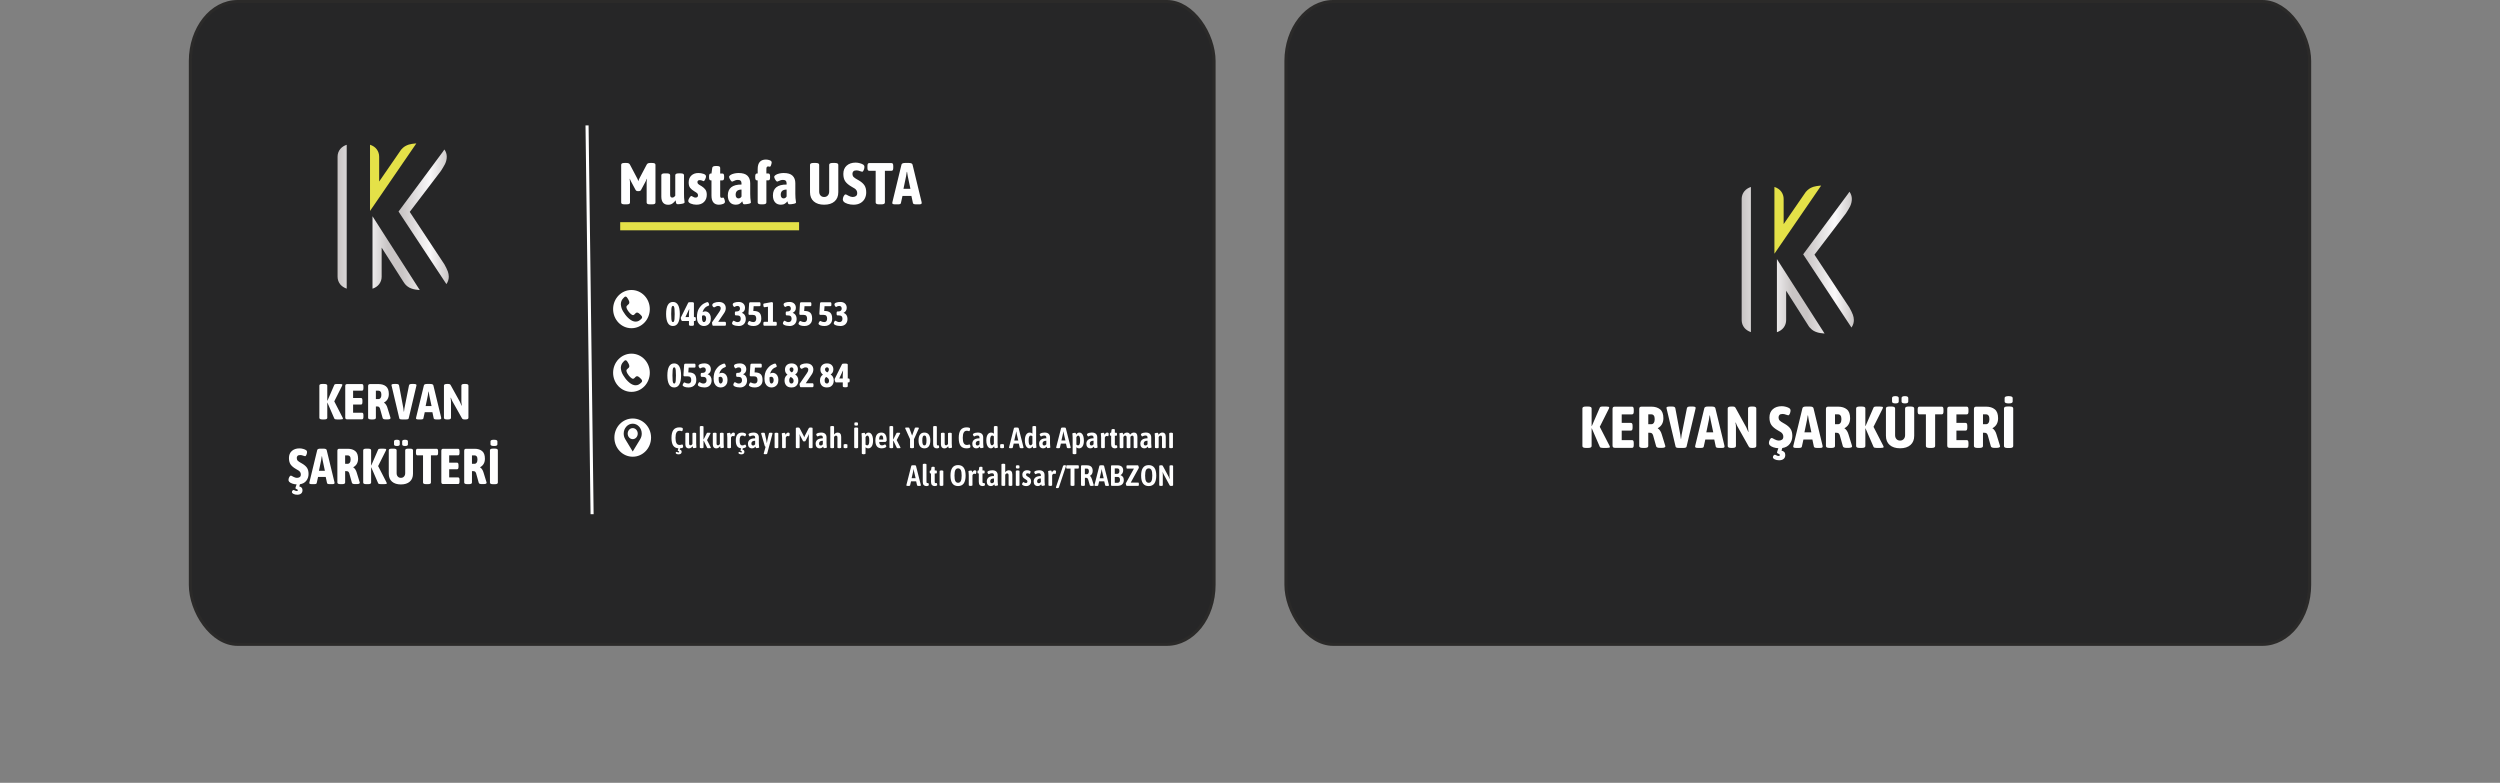 <?xml version="1.0" encoding="UTF-8"?>
<!DOCTYPE svg PUBLIC "-//W3C//DTD SVG 1.1//EN" "http://www.w3.org/Graphics/SVG/1.1/DTD/svg11.dtd">
<!-- Creator: CorelDRAW -->
<svg xmlns="http://www.w3.org/2000/svg" xml:space="preserve" width="162.56mm" height="50.9mm" version="1.1" style="shape-rendering:geometricPrecision; text-rendering:geometricPrecision; image-rendering:optimizeQuality; fill-rule:evenodd; clip-rule:evenodd"
viewBox="0 0 3109.51 973.63"
 xmlns:xlink="http://www.w3.org/1999/xlink"
 xmlns:xodm="http://www.corel.com/coreldraw/odm/2003">
 <rect x="0" y="0" width="3109.51" height="973.63" fill="#808080" stroke="none"/>
 <defs>
  <style type="text/css">
   <![CDATA[
    .str2 {stroke:#E4E148;stroke-width:10.12;stroke-miterlimit:22.926}
    .str0 {stroke:#2B2A29;stroke-width:3.83;stroke-miterlimit:22.926}
    .str1 {stroke:white;stroke-width:3.83;stroke-miterlimit:22.926}
    .fil2 {fill:none}
    .fil6 {fill:#E4E148}
    .fil0 {fill:#262627}
    .fil3 {fill:white}
    .fil4 {fill:#262627;fill-rule:nonzero}
    .fil1 {fill:white;fill-rule:nonzero}
    .fil8 {fill:#E4E148}
    .fil5 {fill:url(#id0)}
    .fil7 {fill:url(#id1)}
   ]]>
  </style>
  <linearGradient id="id0" gradientUnits="userSpaceOnUse" x1="419.87" y1="270.43" x2="558.21" y2="270.43">
   <stop offset="0" style="stop-opacity:1; stop-color:#C9C5C5"/>
   <stop offset="0.259" style="stop-opacity:1; stop-color:#FAF9FA"/>
   <stop offset="0.451" style="stop-opacity:1; stop-color:#C9C5C5"/>
   <stop offset="0.58" style="stop-opacity:1; stop-color:#C9C5C5"/>
   <stop offset="0.831" style="stop-opacity:1; stop-color:#FAF9FA"/>
   <stop offset="1" style="stop-opacity:1; stop-color:#C9C5C5"/>
  </linearGradient>
  <linearGradient id="id1" gradientUnits="userSpaceOnUse" xlink:href="#id0" x1="2166.3" y1="323.71" x2="2305.88" y2="323.71">
  </linearGradient>
 </defs>
 <g id="Layer_x0020_1">
  <g id="_1767145972544">
   <g>
    <g>
     <rect class="fil0 str0" x="236.77" y="1.91" width="1273.28" height="799.5" rx="58.73" ry="74.03"/>
     <path class="fil1" d="M793.32 237.71c-0.73,0 -1.32,-0.13 -1.76,-0.4 -0.44,-0.27 -0.83,-0.72 -1.17,-1.35l-5.41 -10.09c-0.29,-0.54 -0.59,-1.16 -0.88,-1.86 -0.29,-0.71 -0.51,-1.23 -0.66,-1.57l-0.29 0.07c0.29,1.76 0.44,3.09 0.44,4.02l0 25.3c0,0.83 -0.33,1.43 -0.99,1.79 -0.66,0.37 -1.74,0.55 -3.26,0.55l-2.48 0c-1.51,0 -2.6,-0.18 -3.25,-0.55 -0.66,-0.37 -0.99,-0.96 -0.99,-1.79l0 -46.8c0,-0.83 0.33,-1.43 0.99,-1.79 0.66,-0.37 1.74,-0.55 3.25,-0.55l2.27 0c1.17,0 2.1,0.16 2.78,0.47 0.68,0.32 1.22,0.84 1.61,1.57l9.07 17.18c0.49,0.88 0.95,2.05 1.39,3.51 0.34,-1.32 0.78,-2.48 1.32,-3.51l9.07 -17.18c0.39,-0.73 0.93,-1.25 1.61,-1.57 0.68,-0.32 1.61,-0.47 2.78,-0.47l2.27 0c1.51,0 2.6,0.18 3.25,0.55 0.66,0.37 0.99,0.96 0.99,1.79l0 46.8c0,0.83 -0.33,1.43 -0.99,1.79 -0.66,0.37 -1.74,0.55 -3.25,0.55l-2.49 0c-1.51,0 -2.6,-0.18 -3.25,-0.55 -0.66,-0.37 -0.99,-0.96 -0.99,-1.79l0 -25.3c0,-1.17 0.17,-2.51 0.51,-4.02l-0.29 -0.07c-0.34,0.93 -0.88,2.07 -1.61,3.44l-5.41 10.09c-0.34,0.63 -0.73,1.08 -1.17,1.35 -0.44,0.27 -1.02,0.4 -1.75,0.4l-1.24 0zm37.8 16.97c-2.83,0 -4.96,-0.87 -6.4,-2.6 -1.44,-1.73 -2.16,-4.25 -2.16,-7.57l0 -26.54c0,-1.56 1.41,-2.34 4.24,-2.34l2.49 0c2.83,0 4.24,0.78 4.24,2.34l0 24.13c0,1.22 0.2,2.13 0.59,2.74 0.39,0.61 1.1,0.91 2.12,0.91 1.32,0 2.53,-0.78 3.66,-2.34l0 -25.45c0,-0.78 0.34,-1.37 1.02,-1.75 0.68,-0.39 1.73,-0.59 3.14,-0.59l2.56 0c2.78,0 4.17,0.78 4.17,2.34l0 23.33c0,3.46 0.12,5.95 0.37,7.46 0.24,1.51 0.37,2.44 0.37,2.78 0,0.88 -1.03,1.51 -3.07,1.9 -2.05,0.39 -3.83,0.59 -5.34,0.59 -0.93,0 -1.54,-0.27 -1.83,-0.8 -0.29,-0.54 -0.5,-1.23 -0.62,-2.08 -0.12,-0.85 -0.23,-1.52 -0.33,-2.01 -1.07,1.61 -2.38,2.94 -3.91,3.99 -1.54,1.05 -3.3,1.57 -5.3,1.57zm35.24 -0.07c-2.53,0 -4.89,-0.44 -7.05,-1.32 -2.17,-0.88 -3.25,-2.02 -3.25,-3.44 0,-1.02 0.48,-2.29 1.43,-3.8 0.95,-1.51 1.79,-2.27 2.52,-2.27 0.2,0 0.62,0.19 1.28,0.58 0.66,0.39 1.28,0.72 1.87,0.99 0.58,0.27 1.27,0.4 2.05,0.4 0.93,0 1.66,-0.24 2.19,-0.73 0.54,-0.49 0.8,-1.17 0.8,-2.05 0,-1.12 -0.37,-2.01 -1.1,-2.67 -0.73,-0.66 -1.95,-1.47 -3.66,-2.45 -2.1,-1.27 -3.77,-2.67 -5.01,-4.2 -1.24,-1.54 -1.87,-3.77 -1.87,-6.69 0,-3.66 1.11,-6.53 3.33,-8.63 2.22,-2.1 5.13,-3.14 8.74,-3.14 2.24,0 4.39,0.35 6.44,1.06 2.05,0.71 3.07,1.77 3.07,3.18 0,0.98 -0.35,2.21 -1.06,3.69 -0.71,1.49 -1.35,2.23 -1.94,2.23 -0.15,0 -0.71,-0.22 -1.68,-0.66 -0.98,-0.44 -1.97,-0.66 -3,-0.66 -2,0 -3,0.83 -3,2.49 0,0.93 0.3,1.68 0.91,2.27 0.61,0.59 1.57,1.24 2.89,1.97l1.68 1.02c1.9,1.22 3.4,2.61 4.5,4.17 1.1,1.56 1.65,3.66 1.65,6.29 0,3.66 -1.13,6.63 -3.4,8.92 -2.27,2.29 -5.38,3.44 -9.33,3.44zm27.72 0c-2.92,0 -5.18,-0.94 -6.76,-2.81 -1.58,-1.88 -2.38,-4.74 -2.38,-8.59l0 -18.86 -0.81 0c-0.78,0 -1.34,-0.29 -1.68,-0.88 -0.34,-0.59 -0.51,-1.51 -0.51,-2.78l0 -1.24c0,-1.27 0.17,-2.2 0.51,-2.78 0.34,-0.59 0.9,-0.88 1.68,-0.88l0.81 0 0.95 -6.95c0.24,-1.56 1.56,-2.34 3.95,-2.34l2.27 0c2.44,0 3.66,0.78 3.66,2.34l0 6.95 2.71 0c0.78,0 1.34,0.29 1.68,0.88 0.34,0.58 0.51,1.51 0.51,2.78l0 1.24c0,1.27 -0.17,2.19 -0.51,2.78 -0.34,0.59 -0.9,0.88 -1.68,0.88l-2.71 0 0 19.16c0,0.88 0.14,1.52 0.4,1.94 0.27,0.41 0.72,0.62 1.35,0.62 0.24,0 0.57,-0.05 0.99,-0.15 0.42,-0.1 0.74,-0.15 0.99,-0.15 0.59,0 1.1,0.69 1.54,2.08 0.44,1.39 0.66,2.43 0.66,3.11 0,1.22 -0.83,2.13 -2.49,2.74 -1.66,0.61 -3.36,0.91 -5.12,0.91zm21.21 0c-3.22,0 -5.69,-1.02 -7.42,-3.07 -1.73,-2.05 -2.6,-4.85 -2.6,-8.41 0,-9.11 5.68,-13.65 17.04,-13.6l0 -1.17c0,-1.56 -0.35,-2.72 -1.06,-3.47 -0.71,-0.76 -1.84,-1.13 -3.4,-1.13 -1.08,0 -2.03,0.13 -2.85,0.4 -0.83,0.27 -1.76,0.64 -2.78,1.13 -0.68,0.39 -1.2,0.58 -1.54,0.58 -0.49,0 -1.02,-0.37 -1.61,-1.1 -0.59,-0.73 -1.1,-1.57 -1.54,-2.52 -0.44,-0.95 -0.66,-1.69 -0.66,-2.23 0,-0.83 0.57,-1.62 1.72,-2.38 1.15,-0.76 2.63,-1.35 4.46,-1.79 1.83,-0.44 3.69,-0.66 5.59,-0.66 5.07,0 8.75,1.12 11.04,3.36 2.29,2.24 3.44,5.34 3.44,9.29l0 13.31c0,2.24 0.06,3.95 0.18,5.12 0.12,1.17 0.28,2.46 0.48,3.88 0.15,0.63 0.22,1.17 0.22,1.61 0,0.78 -0.99,1.37 -2.96,1.75 -1.97,0.39 -3.72,0.59 -5.23,0.59 -0.78,0 -1.33,-0.29 -1.65,-0.88 -0.32,-0.59 -0.64,-1.54 -0.99,-2.85 -0.63,1.07 -1.63,2.05 -3,2.92 -1.36,0.88 -3,1.32 -4.9,1.32zm3.29 -7.83c0.78,0 1.5,-0.22 2.16,-0.66 0.66,-0.44 1.18,-1.02 1.57,-1.76l0 -8.56c-4.87,0 -7.31,2.17 -7.31,6.51 0,1.37 0.32,2.45 0.95,3.25 0.63,0.81 1.51,1.21 2.63,1.21zm28.23 7.39c-2.93,0 -4.39,-0.78 -4.39,-2.34l0 -27.49 -0.88 0c-0.78,0 -1.34,-0.29 -1.68,-0.88 -0.34,-0.59 -0.51,-1.51 -0.51,-2.78l0 -1.24c0,-1.27 0.17,-2.2 0.51,-2.78 0.34,-0.59 0.9,-0.88 1.68,-0.88l0.88 0 0 -5.49c0,-7.9 3.44,-11.85 10.31,-11.85 1.56,0 3.13,0.29 4.72,0.88 1.58,0.59 2.38,1.51 2.38,2.78 0,0.29 -0.1,0.88 -0.29,1.75 -0.2,0.88 -0.46,1.68 -0.81,2.41 -0.34,0.73 -0.73,1.1 -1.17,1.1 -0.15,0 -0.48,-0.06 -0.99,-0.18 -0.51,-0.12 -0.86,-0.18 -1.06,-0.18 -0.78,0 -1.35,0.24 -1.72,0.73 -0.37,0.49 -0.55,1.29 -0.55,2.41l0 5.63 2.41 0c0.78,0 1.34,0.29 1.68,0.88 0.34,0.58 0.51,1.51 0.51,2.78l0 1.24c0,1.27 -0.17,2.19 -0.51,2.78 -0.34,0.59 -0.9,0.88 -1.68,0.88l-2.41 0 0 27.49c0,1.56 -1.46,2.34 -4.39,2.34l-2.05 0zm24.57 0.44c-3.22,0 -5.69,-1.02 -7.42,-3.07 -1.73,-2.05 -2.59,-4.85 -2.59,-8.41 0,-9.11 5.68,-13.65 17.04,-13.6l0 -1.17c0,-1.56 -0.35,-2.72 -1.06,-3.47 -0.71,-0.76 -1.84,-1.13 -3.4,-1.13 -1.07,0 -2.02,0.13 -2.85,0.4 -0.83,0.27 -1.76,0.64 -2.78,1.13 -0.68,0.39 -1.19,0.58 -1.53,0.58 -0.49,0 -1.03,-0.37 -1.61,-1.1 -0.58,-0.73 -1.1,-1.57 -1.53,-2.52 -0.44,-0.95 -0.66,-1.69 -0.66,-2.23 0,-0.83 0.57,-1.62 1.72,-2.38 1.15,-0.76 2.63,-1.35 4.46,-1.79 1.83,-0.44 3.69,-0.66 5.59,-0.66 5.07,0 8.75,1.12 11.04,3.36 2.29,2.24 3.44,5.34 3.44,9.29l0 13.31c0,2.24 0.06,3.95 0.18,5.12 0.12,1.17 0.28,2.46 0.48,3.88 0.15,0.63 0.22,1.17 0.22,1.61 0,0.78 -0.99,1.37 -2.96,1.75 -1.97,0.39 -3.71,0.59 -5.23,0.59 -0.78,0 -1.33,-0.29 -1.65,-0.88 -0.32,-0.59 -0.64,-1.54 -0.99,-2.85 -0.63,1.07 -1.63,2.05 -3,2.92 -1.37,0.88 -3,1.32 -4.9,1.32zm3.29 -7.83c0.78,0 1.5,-0.22 2.16,-0.66 0.66,-0.44 1.18,-1.02 1.57,-1.76l0 -8.56c-4.87,0 -7.31,2.17 -7.31,6.51 0,1.37 0.32,2.45 0.95,3.25 0.63,0.81 1.51,1.21 2.63,1.21zm50.45 7.83c-5.51,0 -9.82,-1.37 -12.94,-4.1 -3.12,-2.73 -4.68,-6.56 -4.68,-11.48l0 -34c0,-1.56 1.41,-2.34 4.24,-2.34l2.92 0c2.83,0 4.24,0.78 4.24,2.34l0 33.27c0,2 0.56,3.62 1.68,4.86 1.12,1.24 2.63,1.86 4.54,1.86 1.85,0 3.35,-0.63 4.5,-1.9 1.15,-1.27 1.72,-2.88 1.72,-4.83l0 -33.27c0,-1.56 1.41,-2.34 4.24,-2.34l2.85 0c2.83,0 4.24,0.78 4.24,2.34l0 34c0,4.93 -1.55,8.75 -4.64,11.48 -3.1,2.73 -7.4,4.1 -12.91,4.1zm36.34 0c-2.39,0 -4.75,-0.35 -7.09,-1.06 -2.34,-0.71 -4.04,-1.67 -5.12,-2.89 -0.64,-0.88 -0.95,-1.73 -0.95,-2.56 0,-1.36 0.37,-2.75 1.1,-4.17 0.73,-1.42 1.54,-2.12 2.41,-2.12 0.39,0 1.01,0.24 1.86,0.73 0.85,0.49 1.47,0.83 1.87,1.02 1.9,0.98 3.58,1.46 5.04,1.46 1.51,0 2.83,-0.37 3.95,-1.1 1.12,-0.73 1.68,-1.97 1.68,-3.73 0,-1.32 -0.29,-2.44 -0.88,-3.36 -0.59,-0.93 -1.3,-1.68 -2.16,-2.27 -0.85,-0.59 -2.08,-1.32 -3.69,-2.19 -3.71,-2.1 -6.39,-4.32 -8.04,-6.65 -1.66,-2.34 -2.49,-5.48 -2.49,-9.43 0,-4.39 1.4,-7.82 4.2,-10.31 2.8,-2.48 6.52,-3.73 11.15,-3.73 1.66,0 3.41,0.26 5.27,0.77 1.85,0.51 3.29,1.13 4.31,1.87 0.88,0.63 1.32,1.49 1.32,2.56 0,1.27 -0.28,2.61 -0.84,4.02 -0.56,1.41 -1.26,2.12 -2.08,2.12 -0.39,0 -1.1,-0.2 -2.12,-0.58 -1.9,-0.73 -3.49,-1.1 -4.75,-1.1 -1.95,0 -3.29,0.42 -4.02,1.24 -0.73,0.83 -1.1,1.78 -1.1,2.85 0,1.8 0.48,3.18 1.43,4.13 0.95,0.95 2.45,1.99 4.5,3.11l1.68 0.95c3.36,1.95 5.79,4.05 7.28,6.29 1.49,2.24 2.23,5.19 2.23,8.85 0,2.73 -0.58,5.25 -1.75,7.57 -1.17,2.32 -2.95,4.18 -5.34,5.6 -2.39,1.41 -5.34,2.12 -8.85,2.12zm31.95 -0.44c-2.83,0 -4.24,-0.78 -4.24,-2.34l0 -39.41 -8.12 0c-0.73,0 -1.27,-0.29 -1.61,-0.88 -0.34,-0.59 -0.51,-1.51 -0.51,-2.78l0 -2.27c0,-1.27 0.17,-2.19 0.51,-2.78 0.34,-0.58 0.88,-0.88 1.61,-0.88l27.79 0c0.78,0 1.34,0.29 1.68,0.88 0.34,0.59 0.51,1.51 0.51,2.78l0 2.27c0,1.27 -0.17,2.19 -0.51,2.78 -0.34,0.59 -0.9,0.88 -1.68,0.88l-8.19 0 0 39.41c0,1.56 -1.41,2.34 -4.24,2.34l-3 0zm19.89 0c-2.34,0 -3.51,-0.54 -3.51,-1.61 0,-0.39 0.07,-0.83 0.22,-1.32l11.26 -46.5c0.34,-1.37 1.83,-2.05 4.46,-2.05l4.75 0c2.68,0 4.19,0.68 4.53,2.05l11.26 46.5c0.1,0.68 0.15,1.12 0.15,1.32 0,1.08 -1.05,1.61 -3.14,1.61l-3.88 0c-2.34,0 -3.63,-0.51 -3.88,-1.54l-1.9 -8.92 -11.12 0 -1.97 8.92c-0.2,1.02 -1.34,1.54 -3.44,1.54l-3.8 0zm19.09 -19.38l-3.29 -15.5c-0.34,-1.75 -0.64,-3.61 -0.88,-5.56l-0.37 0c-0.24,1.95 -0.54,3.8 -0.88,5.56l-3.22 15.5 8.63 0z"/>
     <line class="fil2 str1" x1="730.17" y1="155.99" x2="736.44" y2= "639.56" />
     <ellipse class="fil3" cx="786.98" cy="544.29" rx="22.82" ry="23.77"/>
     <path class="fil4" d="M786.98 546.21c-3.46,0 -6.26,-3.08 -6.26,-6.87 0,-3.8 2.8,-6.87 6.26,-6.87 3.48,0 6.25,3.08 6.25,6.87 0,3.79 -2.77,6.87 -6.25,6.87zm11.24 -6.87c0,-6.82 -5.03,-12.36 -11.24,-12.36 -6.21,0 -11.23,5.54 -11.23,12.36 0,2.54 0.71,4.92 1.93,6.87l0 0.04 9.3 15.35 9.35 -15.39 -0.02 0c1.2,-1.95 1.91,-4.33 1.91,-6.87z"/>
     <ellipse class="fil3" cx="785.41" cy="384.46" rx="22.82" ry="23.77"/>
     <path class="fil4" d="M782.14 378.04c1.57,-2.01 -0.14,-4.66 -1.2,-6.45 -0.59,-1.05 -1.47,-2.53 -2.71,-2.71 -1.17,-0.15 -2.22,1.29 -3,2.08 -1.87,1.85 -2.9,4.28 -3.01,7.04l-0.03 0.36c0.19,1.66 0.36,3.23 0.89,4.81 0.49,1.49 1.17,2.85 1.94,4.16 1.67,2.77 3.58,5.44 5.88,7.66 2.22,2.18 4.73,4.13 7.71,4.83 2.79,0.63 5.51,-0.03 7.7,-2 0.8,-0.72 2.26,-1.75 2.33,-3 0.05,-1.25 -0.85,-2.25 -1.62,-2.99 -1.65,-1.63 -4.1,-4.34 -6.35,-2.36 -0.87,0.79 -1.8,2.25 -2.98,2.46 -1.16,0.21 -2.29,-0.73 -3.14,-1.46 -1.89,-1.69 -3.72,-3.99 -4.84,-6.39 -0.47,-1.07 -0.89,-2.44 -0.2,-3.51 0.7,-1.04 1.87,-1.53 2.63,-2.52z"/>
     <ellipse class="fil3" cx="785.41" cy="463.64" rx="22.82" ry="23.77"/>
     <path class="fil4" d="M782.14 457.23c1.57,-2.01 -0.14,-4.66 -1.2,-6.45 -0.59,-1.05 -1.47,-2.53 -2.71,-2.71 -1.17,-0.15 -2.22,1.29 -3,2.08 -1.87,1.85 -2.9,4.28 -3.01,7.04l-0.03 0.36c0.19,1.66 0.36,3.23 0.89,4.81 0.49,1.49 1.17,2.85 1.94,4.16 1.67,2.76 3.58,5.44 5.88,7.65 2.22,2.18 4.73,4.13 7.71,4.83 2.79,0.62 5.51,-0.03 7.7,-2 0.8,-0.72 2.26,-1.76 2.33,-3 0.05,-1.25 -0.85,-2.25 -1.62,-3 -1.65,-1.63 -4.1,-4.34 -6.35,-2.36 -0.87,0.79 -1.8,2.25 -2.98,2.46 -1.16,0.21 -2.29,-0.73 -3.14,-1.46 -1.89,-1.69 -3.72,-3.99 -4.84,-6.39 -0.47,-1.07 -0.89,-2.44 -0.2,-3.51 0.7,-1.04 1.87,-1.53 2.63,-2.52z"/>
     <g>
      <path class="fil1" d="M848.06 552.87c0.15,-0.05 0.26,-0.07 0.33,-0.07 0.42,0 0.73,0.27 0.95,0.82 0.22,0.55 0.33,1.21 0.33,1.99 0,0.34 -0.07,0.63 -0.2,0.86 -0.13,0.23 -0.4,0.42 -0.78,0.57 -0.78,0.29 -1.73,0.49 -2.85,0.58l-0.44 1.68c0.71,0.07 1.29,0.33 1.75,0.77 0.46,0.44 0.7,1.06 0.7,1.87 0,1.07 -0.34,1.87 -1.03,2.39 -0.68,0.52 -1.58,0.78 -2.7,0.78 -0.95,0 -1.8,-0.18 -2.56,-0.53 -0.76,-0.35 -1.13,-0.77 -1.13,-1.26 0,-0.37 0.11,-0.68 0.33,-0.93 0.22,-0.26 0.44,-0.38 0.66,-0.38 0.15,0 0.44,0.1 0.88,0.29 0.64,0.32 1.15,0.48 1.54,0.48 0.27,0 0.5,-0.06 0.68,-0.18 0.18,-0.12 0.27,-0.32 0.27,-0.59 0,-0.27 -0.08,-0.46 -0.24,-0.57 -0.16,-0.11 -0.41,-0.25 -0.75,-0.42 -0.56,-0.2 -0.84,-0.44 -0.84,-0.73 0,-0.22 0.28,-1.11 0.84,-2.67 -2.97,-0.22 -5.15,-1.38 -6.53,-3.49 -1.38,-2.11 -2.07,-5.29 -2.07,-9.56 0,-4.39 0.81,-7.65 2.41,-9.8 1.61,-2.14 4.07,-3.22 7.39,-3.22 1.34,0 2.46,0.16 3.36,0.48 0.37,0.12 0.62,0.3 0.77,0.55 0.15,0.24 0.21,0.56 0.18,0.95 0,0.73 -0.14,1.42 -0.42,2.07 -0.28,0.64 -0.64,0.87 -1.08,0.68 -0.83,-0.34 -1.71,-0.51 -2.63,-0.51 -1.68,0 -2.93,0.72 -3.75,2.17 -0.82,1.45 -1.23,3.66 -1.23,6.64 0,3 0.41,5.22 1.23,6.67 0.81,1.45 2.1,2.17 3.86,2.17 0.54,0 1,-0.05 1.41,-0.15 0.4,-0.1 0.86,-0.23 1.37,-0.4zm8.81 4.83c-1.44,0 -2.53,-0.45 -3.29,-1.34 -0.76,-0.89 -1.13,-2.16 -1.13,-3.82l0 -13.27c0,-0.71 0.62,-1.06 1.87,-1.06l0.91 0c0.66,0 1.13,0.08 1.43,0.26 0.29,0.17 0.44,0.44 0.44,0.8l0 12.32c0,0.76 0.14,1.32 0.42,1.7 0.28,0.38 0.74,0.57 1.37,0.57 0.49,0 0.94,-0.15 1.35,-0.46 0.42,-0.31 0.76,-0.7 1.03,-1.19l0 -12.94c0,-0.71 0.62,-1.06 1.86,-1.06l0.95 0c1.22,0 1.83,0.35 1.83,1.06l0 12.1c0,1.66 0.06,2.86 0.18,3.6 0.12,0.74 0.18,1.19 0.18,1.33 0,0.39 -0.41,0.67 -1.24,0.84 -0.83,0.17 -1.57,0.26 -2.23,0.26 -0.42,0 -0.69,-0.14 -0.84,-0.42 -0.15,-0.28 -0.25,-0.63 -0.31,-1.04 -0.06,-0.42 -0.11,-0.74 -0.16,-0.99 -0.54,0.8 -1.19,1.46 -1.97,1.97 -0.78,0.51 -1.66,0.77 -2.63,0.77zm27.09 -1.46c0.15,0.32 0.22,0.55 0.22,0.69 0,0.37 -0.57,0.55 -1.72,0.55l-1.61 0c-0.44,0 -0.75,-0.04 -0.93,-0.13 -0.18,-0.09 -0.33,-0.25 -0.42,-0.49l-4.1 -8.59 -0.37 0 0 8.15c0,0.71 -0.61,1.06 -1.83,1.06l-0.91 0c-1.24,0 -1.87,-0.35 -1.87,-1.06l0 -25.52c0,-0.68 0.62,-1.03 1.87,-1.03l0.91 0c1.22,0 1.83,0.34 1.83,1.03l0 15.61 0.18 0 3.88 -7.68c0.15,-0.27 0.31,-0.44 0.49,-0.51 0.18,-0.07 0.51,-0.11 0.97,-0.11l1.5 0c1.15,0 1.72,0.19 1.72,0.58 0,0.17 -0.09,0.43 -0.26,0.77l-4.1 7.83 4.53 8.85zm7.06 1.46c-1.44,0 -2.53,-0.45 -3.29,-1.34 -0.75,-0.89 -1.13,-2.16 -1.13,-3.82l0 -13.27c0,-0.71 0.62,-1.06 1.87,-1.06l0.91 0c0.66,0 1.13,0.08 1.43,0.26 0.29,0.17 0.44,0.44 0.44,0.8l0 12.32c0,0.76 0.14,1.32 0.42,1.7 0.28,0.38 0.74,0.57 1.37,0.57 0.49,0 0.94,-0.15 1.35,-0.46 0.42,-0.31 0.76,-0.7 1.02,-1.19l0 -12.94c0,-0.71 0.62,-1.06 1.87,-1.06l0.95 0c1.22,0 1.83,0.35 1.83,1.06l0 12.1c0,1.66 0.06,2.86 0.18,3.6 0.12,0.74 0.18,1.19 0.18,1.33 0,0.39 -0.42,0.67 -1.24,0.84 -0.83,0.17 -1.57,0.26 -2.23,0.26 -0.42,0 -0.69,-0.14 -0.84,-0.42 -0.15,-0.28 -0.25,-0.63 -0.31,-1.04 -0.06,-0.42 -0.11,-0.74 -0.16,-0.99 -0.54,0.8 -1.2,1.46 -1.98,1.97 -0.78,0.51 -1.66,0.77 -2.63,0.77zm15.54 -0.22c-1.29,0 -1.94,-0.35 -1.94,-1.06l0 -12.07c0,-1.63 -0.07,-2.83 -0.22,-3.58 -0.15,-0.76 -0.22,-1.22 -0.22,-1.39 0,-0.34 0.4,-0.6 1.21,-0.79 0.8,-0.18 1.52,-0.27 2.16,-0.27 0.39,0 0.67,0.17 0.84,0.51 0.17,0.34 0.3,0.71 0.38,1.12 0.08,0.4 0.14,0.67 0.16,0.82 0.9,-1.83 1.99,-2.74 3.25,-2.74 0.68,0 1.17,0.18 1.46,0.53 0.29,0.35 0.44,0.76 0.44,1.22 0,0.49 -0.09,1.08 -0.26,1.79 -0.17,0.71 -0.38,1.06 -0.62,1.06 -0.15,0 -0.4,-0.05 -0.75,-0.16 -0.35,-0.11 -0.69,-0.16 -1.01,-0.16 -0.51,0 -0.98,0.21 -1.39,0.62 -0.41,0.42 -0.69,0.87 -0.84,1.35l0 12.14c0,0.71 -0.66,1.06 -1.98,1.06l-0.69 0zm21.61 -2.08c0,0.49 -0.44,0.94 -1.32,1.35 -0.88,0.41 -1.85,0.69 -2.92,0.84l-0.48 1.72c0.71,0.07 1.29,0.33 1.76,0.77 0.46,0.44 0.69,1.06 0.69,1.87 0,1.07 -0.34,1.87 -1.02,2.39 -0.68,0.52 -1.59,0.78 -2.71,0.78 -0.95,0 -1.8,-0.18 -2.56,-0.53 -0.76,-0.35 -1.13,-0.77 -1.13,-1.26 0,-0.37 0.11,-0.68 0.33,-0.93 0.22,-0.26 0.44,-0.38 0.66,-0.38 0.15,0 0.44,0.1 0.88,0.29 0.63,0.32 1.15,0.48 1.53,0.48 0.27,0 0.5,-0.06 0.68,-0.18 0.18,-0.12 0.27,-0.32 0.27,-0.59 0,-0.27 -0.08,-0.46 -0.24,-0.57 -0.16,-0.11 -0.41,-0.25 -0.75,-0.42 -0.56,-0.2 -0.84,-0.44 -0.84,-0.73 0,-0.22 0.28,-1.11 0.84,-2.67 -2.22,-0.22 -3.88,-1.13 -4.99,-2.72 -1.11,-1.6 -1.66,-3.94 -1.66,-7.04 0,-3.36 0.65,-5.84 1.96,-7.44 1.3,-1.6 3.25,-2.39 5.83,-2.39 1.29,0 2.46,0.22 3.49,0.68 1.04,0.45 1.56,0.97 1.56,1.56 0,0.39 -0.17,0.9 -0.51,1.54 -0.34,0.63 -0.66,0.95 -0.95,0.95 -0.1,0 -0.29,-0.09 -0.59,-0.26 -0.44,-0.24 -0.85,-0.43 -1.22,-0.57 -0.38,-0.13 -0.84,-0.2 -1.37,-0.2 -1.15,0 -2,0.47 -2.58,1.41 -0.57,0.94 -0.86,2.49 -0.86,4.66 0,2.19 0.27,3.77 0.8,4.73 0.54,0.96 1.4,1.44 2.6,1.44 0.59,0 1.08,-0.07 1.48,-0.22 0.4,-0.15 0.82,-0.33 1.26,-0.55 0.1,-0.05 0.21,-0.11 0.33,-0.18 0.12,-0.07 0.22,-0.11 0.29,-0.11 0.32,0 0.64,0.31 0.97,0.93 0.33,0.62 0.49,1.14 0.49,1.56zm7.24 2.27c-1.63,0 -2.89,-0.51 -3.78,-1.52 -0.89,-1.01 -1.33,-2.41 -1.33,-4.19 0,-2.07 0.72,-3.72 2.17,-4.94 1.45,-1.22 3.71,-1.83 6.78,-1.83l0 -0.99c0,-1.66 -0.85,-2.49 -2.56,-2.49 -0.66,0 -1.23,0.08 -1.72,0.24 -0.49,0.16 -1.01,0.37 -1.57,0.64 -0.32,0.2 -0.55,0.29 -0.69,0.29 -0.32,0 -0.68,-0.33 -1.08,-1 -0.4,-0.67 -0.6,-1.19 -0.6,-1.55 0,-0.39 0.29,-0.76 0.86,-1.12 0.57,-0.35 1.32,-0.64 2.25,-0.86 0.92,-0.22 1.87,-0.33 2.85,-0.33 2.34,0 4.07,0.54 5.19,1.61 1.12,1.07 1.68,2.55 1.68,4.42l0 7.27c0,1.66 0.07,2.87 0.22,3.64 0.15,0.77 0.22,1.24 0.22,1.41 0,0.34 -0.4,0.6 -1.21,0.78 -0.81,0.18 -1.52,0.28 -2.16,0.28 -0.37,0 -0.64,-0.16 -0.81,-0.47 -0.17,-0.32 -0.34,-0.82 -0.51,-1.5 -0.41,0.61 -0.98,1.13 -1.7,1.55 -0.72,0.43 -1.56,0.64 -2.51,0.64zm1.28 -3.55c0.51,0 0.99,-0.13 1.44,-0.4 0.45,-0.27 0.82,-0.63 1.12,-1.1l0 -4.42c-3.12,0 -4.68,1.16 -4.68,3.47 0,0.78 0.18,1.38 0.53,1.81 0.35,0.43 0.88,0.64 1.59,0.64zm22.27 -15.9c1.25,0 1.87,0.24 1.87,0.73 0,0.05 -0.03,0.27 -0.07,0.66l-6.54 24.6c-0.17,0.51 -0.78,0.77 -1.83,0.77l-0.73 0c-1.17,0 -1.76,-0.24 -1.76,-0.73 0,-0.07 0.04,-0.28 0.11,-0.62l2.27 -8.01c-0.27,-0.02 -0.48,-0.09 -0.64,-0.18 -0.16,-0.1 -0.27,-0.27 -0.35,-0.51l-4.42 -15.17c-0.1,-0.29 -0.15,-0.55 -0.15,-0.77 0,-0.51 0.56,-0.77 1.68,-0.77l1.21 0c0.49,0 0.87,0.05 1.15,0.16 0.28,0.11 0.45,0.31 0.5,0.6l1.83 8.26c0.17,0.88 0.38,2.11 0.62,3.69l0.18 0c0.07,-0.34 0.16,-0.88 0.26,-1.61 0.05,-0.37 0.17,-1.06 0.36,-2.08l1.9 -8.33c0.1,-0.46 0.67,-0.69 1.72,-0.69l0.84 0zm6.43 19.27c-1.29,0 -1.94,-0.35 -1.94,-1.06l0 -17.15c0,-0.71 0.65,-1.06 1.94,-1.06l0.73 0c1.29,0 1.94,0.35 1.94,1.06l0 17.15c0,0.71 -0.65,1.06 -1.94,1.06l-0.73 0zm9.32 0c-1.29,0 -1.94,-0.35 -1.94,-1.06l0 -12.07c0,-1.63 -0.07,-2.83 -0.22,-3.58 -0.15,-0.76 -0.22,-1.22 -0.22,-1.39 0,-0.34 0.4,-0.6 1.21,-0.79 0.8,-0.18 1.52,-0.27 2.16,-0.27 0.39,0 0.67,0.17 0.84,0.51 0.17,0.34 0.3,0.71 0.38,1.12 0.08,0.4 0.14,0.67 0.16,0.82 0.9,-1.83 1.99,-2.74 3.26,-2.74 0.68,0 1.17,0.18 1.46,0.53 0.29,0.35 0.44,0.76 0.44,1.22 0,0.49 -0.09,1.08 -0.26,1.79 -0.17,0.71 -0.38,1.06 -0.62,1.06 -0.15,0 -0.4,-0.05 -0.75,-0.16 -0.35,-0.11 -0.69,-0.16 -1.01,-0.16 -0.51,0 -0.98,0.21 -1.39,0.62 -0.41,0.42 -0.69,0.87 -0.84,1.35l0 12.14c0,0.71 -0.66,1.06 -1.98,1.06l-0.69 0zm25.19 -8.45c-0.32,0 -0.57,-0.06 -0.77,-0.16 -0.2,-0.11 -0.35,-0.3 -0.47,-0.57l-3.26 -6.21c-0.15,-0.27 -0.3,-0.61 -0.47,-1.02 -0.17,-0.41 -0.3,-0.73 -0.4,-0.95l-0.15 0.04c0.15,0.98 0.22,1.72 0.22,2.23l0 14.04c0,0.37 -0.14,0.63 -0.44,0.81 -0.29,0.17 -0.77,0.25 -1.43,0.25l-0.99 0c-0.66,0 -1.13,-0.08 -1.43,-0.25 -0.29,-0.17 -0.44,-0.44 -0.44,-0.81l0 -23.62c0,-0.37 0.15,-0.64 0.44,-0.81 0.29,-0.17 0.77,-0.26 1.43,-0.26l1.02 0c0.51,0 0.91,0.07 1.21,0.22 0.29,0.15 0.52,0.38 0.69,0.69l5.01 9.58c0.17,0.34 0.39,0.93 0.66,1.75 0.12,-0.61 0.33,-1.19 0.62,-1.75l4.97 -9.58c0.17,-0.32 0.41,-0.55 0.71,-0.69 0.3,-0.15 0.71,-0.22 1.22,-0.22l0.99 0c0.66,0 1.13,0.09 1.43,0.26 0.29,0.17 0.44,0.44 0.44,0.81l0 23.62c0,0.37 -0.15,0.63 -0.44,0.81 -0.29,0.17 -0.77,0.25 -1.43,0.25l-0.95 0c-0.66,0 -1.13,-0.08 -1.43,-0.25 -0.29,-0.17 -0.44,-0.44 -0.44,-0.81l0 -14.04c0,-0.51 0.07,-1.25 0.22,-2.23l-0.15 -0.04c-0.32,0.83 -0.62,1.49 -0.91,1.97l-3.22 6.21c-0.15,0.27 -0.31,0.46 -0.5,0.57 -0.18,0.11 -0.43,0.16 -0.75,0.16l-0.84 0zm19.71 8.63c-1.63,0 -2.89,-0.51 -3.78,-1.52 -0.89,-1.01 -1.34,-2.41 -1.34,-4.19 0,-2.07 0.73,-3.72 2.17,-4.94 1.45,-1.22 3.71,-1.83 6.78,-1.83l0 -0.99c0,-1.66 -0.85,-2.49 -2.56,-2.49 -0.66,0 -1.23,0.08 -1.72,0.24 -0.49,0.16 -1.01,0.37 -1.57,0.64 -0.32,0.2 -0.55,0.29 -0.69,0.29 -0.32,0 -0.68,-0.33 -1.08,-1 -0.4,-0.67 -0.6,-1.19 -0.6,-1.55 0,-0.39 0.29,-0.76 0.86,-1.12 0.57,-0.35 1.32,-0.64 2.25,-0.86 0.93,-0.22 1.88,-0.33 2.85,-0.33 2.34,0 4.07,0.54 5.19,1.61 1.12,1.07 1.68,2.55 1.68,4.42l0 7.27c0,1.66 0.07,2.87 0.22,3.64 0.15,0.77 0.22,1.24 0.22,1.41 0,0.34 -0.4,0.6 -1.21,0.78 -0.81,0.18 -1.52,0.28 -2.16,0.28 -0.37,0 -0.63,-0.16 -0.8,-0.47 -0.17,-0.32 -0.34,-0.82 -0.51,-1.5 -0.41,0.61 -0.98,1.13 -1.7,1.55 -0.72,0.43 -1.56,0.64 -2.51,0.64zm1.28 -3.55c0.51,0 0.99,-0.13 1.44,-0.4 0.45,-0.27 0.82,-0.63 1.12,-1.1l0 -4.42c-3.12,0 -4.68,1.16 -4.68,3.47 0,0.78 0.18,1.38 0.53,1.81 0.35,0.43 0.88,0.64 1.59,0.64zm13.71 3.36c-1.24,0 -1.87,-0.35 -1.87,-1.06l0 -25.52c0,-0.68 0.62,-1.03 1.87,-1.03l0.99 0c1.22,0 1.83,0.34 1.83,1.03l0 9.58c0.54,-0.73 1.19,-1.32 1.96,-1.78 0.77,-0.45 1.63,-0.68 2.58,-0.68 1.34,0 2.4,0.45 3.16,1.34 0.77,0.89 1.15,2.21 1.15,3.97l0 13.09c0,0.71 -0.62,1.06 -1.87,1.06l-0.91 0c-0.66,0 -1.13,-0.08 -1.43,-0.25 -0.29,-0.17 -0.44,-0.44 -0.44,-0.81l0 -12.18c0,-1.58 -0.62,-2.38 -1.87,-2.38 -0.54,0 -1.01,0.17 -1.43,0.51 -0.42,0.34 -0.72,0.72 -0.92,1.13l0 12.91c0,0.37 -0.15,0.63 -0.46,0.81 -0.3,0.17 -0.77,0.25 -1.41,0.25l-0.95 0zm16.56 0c-1.24,0 -1.87,-0.35 -1.87,-1.06l0 -3.03c0,-0.68 0.62,-1.03 1.87,-1.03l1.02 0c1.24,0 1.86,0.34 1.86,1.03l0 3.03c0,0.71 -0.62,1.06 -1.86,1.06l-1.02 0zm13.78 -28.04c-1.49,0 -2.23,-0.35 -2.23,-1.06l0 -2.05c0,-0.71 0.73,-1.06 2.19,-1.06 1.49,0 2.23,0.35 2.23,1.06l0 2.05c0,0.71 -0.73,1.06 -2.19,1.06zm-0.62 28.08c-1.24,0 -1.87,-0.37 -1.87,-1.1l0 -23.62c0,-0.73 0.62,-1.1 1.87,-1.1l1.21 0c1.22,0 1.83,0.37 1.83,1.1l0 23.62c0,0.73 -0.61,1.1 -1.83,1.1l-1.21 0zm9.5 7.46c-1.27,0 -1.9,-0.35 -1.9,-1.06l0 -19.52c0,-1.66 -0.07,-2.86 -0.2,-3.62 -0.14,-0.76 -0.2,-1.22 -0.2,-1.39 0,-0.34 0.41,-0.6 1.24,-0.79 0.83,-0.18 1.55,-0.27 2.16,-0.27 0.44,0 0.74,0.19 0.91,0.59 0.17,0.39 0.33,0.96 0.48,1.72 0.44,-0.8 1,-1.44 1.7,-1.9 0.69,-0.46 1.47,-0.69 2.32,-0.69 1.12,0 2.1,0.4 2.94,1.19 0.84,0.79 1.49,1.93 1.96,3.42 0.46,1.49 0.69,3.25 0.69,5.3 0,3.1 -0.54,5.49 -1.63,7.19 -1.08,1.69 -2.56,2.54 -4.44,2.54 -1.32,0 -2.41,-0.44 -3.29,-1.32l0 7.57c0,0.71 -0.65,1.06 -1.94,1.06l-0.81 0zm4.79 -11.04c0.88,0 1.53,-0.48 1.96,-1.44 0.43,-0.96 0.64,-2.5 0.64,-4.63 0,-4.02 -0.77,-6.03 -2.3,-6.03 -0.9,0 -1.68,0.61 -2.34,1.83l0 9.36c0.56,0.61 1.24,0.91 2.05,0.91zm18.24 3.73c-2.75,0 -4.78,-0.81 -6.09,-2.43 -1.3,-1.62 -1.96,-4.04 -1.96,-7.26 0,-6.63 2.49,-9.94 7.46,-9.94 4.44,0 6.65,3.24 6.65,9.72 0,0.27 -0.21,0.66 -0.64,1.17 -0.43,0.51 -0.76,0.77 -1.01,0.77l-7.68 0c0.07,1.51 0.39,2.6 0.95,3.27 0.56,0.67 1.38,1 2.45,1 0.63,0 1.19,-0.09 1.68,-0.27 0.49,-0.18 0.94,-0.39 1.35,-0.62 0.42,-0.23 0.66,-0.35 0.73,-0.35 0.32,0 0.68,0.32 1.08,0.97 0.4,0.65 0.6,1.14 0.6,1.48 0,0.46 -0.3,0.88 -0.9,1.26 -0.6,0.38 -1.34,0.68 -2.23,0.9 -0.89,0.22 -1.71,0.33 -2.47,0.33zm1.72 -11c0,-1.78 -0.19,-3.09 -0.57,-3.91 -0.38,-0.83 -0.98,-1.25 -1.81,-1.25 -0.85,0 -1.5,0.4 -1.94,1.19 -0.44,0.79 -0.71,2.11 -0.81,3.97l5.12 0zm21.28 9.58c0.15,0.32 0.22,0.55 0.22,0.69 0,0.37 -0.57,0.55 -1.72,0.55l-1.61 0c-0.44,0 -0.75,-0.04 -0.93,-0.13 -0.18,-0.09 -0.33,-0.25 -0.42,-0.49l-4.1 -8.59 -0.37 0 0 8.15c0,0.71 -0.61,1.06 -1.83,1.06l-0.91 0c-1.24,0 -1.87,-0.35 -1.87,-1.06l0 -25.52c0,-0.68 0.62,-1.03 1.87,-1.03l0.91 0c1.22,0 1.83,0.34 1.83,1.03l0 15.61 0.18 0 3.88 -7.68c0.15,-0.27 0.31,-0.44 0.49,-0.51 0.18,-0.07 0.51,-0.11 0.97,-0.11l1.5 0c1.15,0 1.72,0.19 1.72,0.58 0,0.17 -0.09,0.43 -0.26,0.77l-4.1 7.83 4.53 8.85zm13.97 1.24c-1.27,0 -1.9,-0.35 -1.9,-1.06l0 -10.24 -5.81 -12.91c-0.2,-0.34 -0.29,-0.62 -0.29,-0.84 0,-0.46 0.65,-0.69 1.94,-0.69l1.46 0c0.51,0 0.92,0.05 1.23,0.15 0.3,0.1 0.49,0.27 0.57,0.51l3.47 9.43 3.44 -9.47c0.07,-0.24 0.27,-0.41 0.59,-0.49 0.32,-0.08 0.73,-0.13 1.24,-0.13l1.17 0c1.34,0 2.01,0.23 2.01,0.69 0,0.12 -0.08,0.4 -0.26,0.84l-5.85 13.01 0 10.13c0,0.71 -0.62,1.06 -1.87,1.06l-1.13 0zm15.98 0.18c-2.39,0 -4.2,-0.84 -5.45,-2.52 -1.24,-1.68 -1.86,-4.11 -1.86,-7.28 0,-3.19 0.62,-5.63 1.85,-7.31 1.23,-1.68 3.05,-2.52 5.46,-2.52 2.41,0 4.24,0.84 5.47,2.52 1.23,1.68 1.85,4.12 1.85,7.31 0,3.19 -0.62,5.63 -1.87,7.29 -1.24,1.67 -3.06,2.51 -5.45,2.51zm0 -3.69c0.93,0 1.59,-0.47 1.99,-1.43 0.4,-0.95 0.6,-2.52 0.6,-4.72 0,-2.19 -0.2,-3.76 -0.6,-4.7 -0.4,-0.94 -1.07,-1.41 -1.99,-1.41 -0.93,0 -1.6,0.47 -2.01,1.41 -0.41,0.94 -0.62,2.51 -0.62,4.7 0,2.19 0.21,3.77 0.62,4.72 0.42,0.95 1.08,1.43 2.01,1.43zm15.28 3.69c-1.34,0 -2.41,-0.42 -3.22,-1.24 -0.8,-0.83 -1.21,-2.13 -1.21,-3.91l0 -21.61c0,-0.68 0.65,-1.03 1.94,-1.03l0.73 0c1.29,0 1.94,0.34 1.94,1.03l0 21.57c0,0.54 0.09,0.92 0.26,1.15 0.17,0.23 0.43,0.35 0.77,0.35 0.17,0 0.35,-0.02 0.53,-0.07 0.18,-0.05 0.32,-0.07 0.42,-0.07 0.27,0 0.49,0.29 0.68,0.86 0.18,0.57 0.27,1.07 0.27,1.48 0,0.51 -0.32,0.89 -0.97,1.13 -0.65,0.24 -1.36,0.37 -2.14,0.37zm9.69 0.04c-1.44,0 -2.53,-0.45 -3.29,-1.34 -0.75,-0.89 -1.13,-2.16 -1.13,-3.82l0 -13.27c0,-0.71 0.62,-1.06 1.87,-1.06l0.91 0c0.66,0 1.13,0.08 1.43,0.26 0.29,0.17 0.44,0.44 0.44,0.8l0 12.32c0,0.76 0.14,1.32 0.42,1.7 0.28,0.38 0.74,0.57 1.37,0.57 0.49,0 0.94,-0.15 1.35,-0.46 0.41,-0.31 0.76,-0.7 1.02,-1.19l0 -12.94c0,-0.71 0.62,-1.06 1.87,-1.06l0.95 0c1.22,0 1.83,0.35 1.83,1.06l0 12.1c0,1.66 0.06,2.86 0.18,3.6 0.12,0.74 0.18,1.19 0.18,1.33 0,0.39 -0.42,0.67 -1.24,0.84 -0.83,0.17 -1.57,0.26 -2.23,0.26 -0.42,0 -0.69,-0.14 -0.84,-0.42 -0.15,-0.28 -0.25,-0.63 -0.31,-1.04 -0.06,-0.42 -0.12,-0.74 -0.16,-0.99 -0.54,0.8 -1.2,1.46 -1.98,1.97 -0.78,0.51 -1.66,0.77 -2.63,0.77zm27.42 -0.04c-3.36,0 -5.82,-1.05 -7.37,-3.16 -1.55,-2.11 -2.32,-5.42 -2.32,-9.93 0,-4.39 0.81,-7.65 2.41,-9.8 1.61,-2.14 4.07,-3.22 7.39,-3.22 1.34,0 2.46,0.16 3.36,0.48 0.37,0.12 0.62,0.3 0.77,0.55 0.15,0.24 0.21,0.56 0.18,0.95 0,0.73 -0.14,1.42 -0.42,2.07 -0.28,0.64 -0.64,0.87 -1.08,0.68 -0.83,-0.34 -1.71,-0.51 -2.63,-0.51 -1.68,0 -2.93,0.72 -3.75,2.17 -0.82,1.45 -1.22,3.66 -1.22,6.64 0,3 0.41,5.22 1.22,6.67 0.81,1.45 2.1,2.17 3.86,2.17 0.54,0 1.01,-0.05 1.41,-0.15 0.4,-0.1 0.86,-0.23 1.37,-0.4 0.15,-0.05 0.26,-0.07 0.33,-0.07 0.41,0 0.73,0.27 0.95,0.82 0.22,0.55 0.33,1.21 0.33,1.99 0,0.34 -0.07,0.63 -0.2,0.86 -0.13,0.23 -0.39,0.42 -0.78,0.57 -0.42,0.17 -0.96,0.32 -1.65,0.44 -0.68,0.12 -1.4,0.18 -2.16,0.18zm12.28 0c-1.63,0 -2.89,-0.51 -3.78,-1.52 -0.89,-1.01 -1.33,-2.41 -1.33,-4.19 0,-2.07 0.72,-3.72 2.17,-4.94 1.45,-1.22 3.71,-1.83 6.78,-1.83l0 -0.99c0,-1.66 -0.85,-2.49 -2.56,-2.49 -0.66,0 -1.23,0.08 -1.72,0.24 -0.49,0.16 -1.01,0.37 -1.57,0.64 -0.32,0.2 -0.55,0.29 -0.69,0.29 -0.32,0 -0.68,-0.33 -1.08,-1 -0.4,-0.67 -0.6,-1.19 -0.6,-1.55 0,-0.39 0.29,-0.76 0.86,-1.12 0.57,-0.35 1.32,-0.64 2.25,-0.86 0.92,-0.22 1.87,-0.33 2.85,-0.33 2.34,0 4.07,0.54 5.19,1.61 1.12,1.07 1.68,2.55 1.68,4.42l0 7.27c0,1.66 0.07,2.87 0.22,3.64 0.15,0.77 0.22,1.24 0.22,1.41 0,0.34 -0.4,0.6 -1.21,0.78 -0.81,0.18 -1.52,0.28 -2.16,0.28 -0.37,0 -0.64,-0.16 -0.81,-0.47 -0.17,-0.32 -0.34,-0.82 -0.51,-1.5 -0.41,0.61 -0.98,1.13 -1.7,1.55 -0.72,0.43 -1.56,0.64 -2.51,0.64zm1.28 -3.55c0.51,0 0.99,-0.13 1.44,-0.4 0.45,-0.27 0.82,-0.63 1.12,-1.1l0 -4.42c-3.12,0 -4.68,1.16 -4.68,3.47 0,0.78 0.18,1.38 0.53,1.81 0.35,0.43 0.88,0.64 1.59,0.64zm16.64 3.55c-1.1,0 -2.07,-0.4 -2.91,-1.19 -0.84,-0.79 -1.5,-1.93 -1.97,-3.42 -0.48,-1.49 -0.71,-3.25 -0.71,-5.3 0,-3.09 0.54,-5.49 1.63,-7.18 1.09,-1.69 2.57,-2.54 4.44,-2.54 1.29,0 2.4,0.44 3.33,1.32l0 -8.45c0,-0.68 0.64,-1.03 1.9,-1.03l0.8 0c1.27,0 1.9,0.34 1.9,1.03l0 20.44c0,1.63 0.07,2.85 0.22,3.66 0.15,0.81 0.22,1.27 0.22,1.39 0,0.34 -0.42,0.6 -1.26,0.78 -0.84,0.18 -1.56,0.28 -2.17,0.28 -0.44,0 -0.74,-0.2 -0.91,-0.6 -0.17,-0.4 -0.33,-0.99 -0.47,-1.77 -0.44,0.8 -1.01,1.44 -1.7,1.9 -0.69,0.46 -1.47,0.69 -2.32,0.69zm1.46 -3.8c0.44,0 0.86,-0.16 1.26,-0.49 0.4,-0.33 0.76,-0.77 1.08,-1.34l0 -9.36c-0.61,-0.61 -1.29,-0.91 -2.04,-0.91 -0.9,0 -1.57,0.48 -1.99,1.44 -0.43,0.96 -0.64,2.51 -0.64,4.63 0,2.05 0.19,3.57 0.58,4.55 0.39,0.99 0.98,1.48 1.76,1.48zm12.03 3.62c-1.24,0 -1.87,-0.35 -1.87,-1.06l0 -3.03c0,-0.68 0.62,-1.03 1.87,-1.03l1.02 0c1.24,0 1.87,0.34 1.87,1.03l0 3.03c0,0.71 -0.62,1.06 -1.87,1.06l-1.02 0zm10.78 0c-1.07,0 -1.61,-0.24 -1.61,-0.73 0,-0.07 0.02,-0.28 0.07,-0.62l5.99 -23.47c0.15,-0.61 0.81,-0.91 1.97,-0.91l1.94 0c1.17,0 1.84,0.31 2.01,0.91l5.96 23.47c0.05,0.34 0.07,0.55 0.07,0.62 0,0.49 -0.5,0.73 -1.5,0.73l-1.46 0c-1.05,0 -1.62,-0.23 -1.72,-0.69l-1.17 -5.01 -6.36 0 -1.17 5.01c-0.1,0.46 -0.62,0.69 -1.57,0.69l-1.46 0zm9.87 -9.58l-1.97 -8.52c-0.17,-0.78 -0.32,-1.65 -0.44,-2.6l-0.18 0c-0.12,0.95 -0.27,1.82 -0.44,2.6l-1.94 8.52 4.97 0z"/>
      <path class="fil1" d="M1280.32 557.66c-1.1,0 -2.07,-0.4 -2.91,-1.19 -0.84,-0.79 -1.5,-1.93 -1.97,-3.42 -0.48,-1.49 -0.71,-3.25 -0.71,-5.3 0,-3.09 0.54,-5.49 1.63,-7.18 1.09,-1.69 2.57,-2.54 4.44,-2.54 1.29,0 2.4,0.44 3.33,1.32l0 -8.45c0,-0.68 0.64,-1.03 1.9,-1.03l0.8 0c1.27,0 1.9,0.34 1.9,1.03l0 20.44c0,1.63 0.07,2.85 0.22,3.66 0.15,0.81 0.22,1.27 0.22,1.39 0,0.34 -0.42,0.6 -1.26,0.78 -0.84,0.18 -1.56,0.28 -2.17,0.28 -0.44,0 -0.74,-0.2 -0.91,-0.6 -0.17,-0.4 -0.33,-0.99 -0.47,-1.77 -0.44,0.8 -1.01,1.44 -1.7,1.9 -0.69,0.46 -1.47,0.69 -2.32,0.69zm1.46 -3.8c0.44,0 0.86,-0.16 1.26,-0.49 0.4,-0.33 0.76,-0.77 1.08,-1.34l0 -9.36c-0.61,-0.61 -1.29,-0.91 -2.04,-0.91 -0.9,0 -1.57,0.48 -1.99,1.44 -0.43,0.96 -0.64,2.51 -0.64,4.63 0,2.05 0.19,3.57 0.58,4.55 0.39,0.99 0.98,1.48 1.76,1.48zm15.79 3.8c-1.63,0 -2.9,-0.51 -3.79,-1.52 -0.89,-1.01 -1.33,-2.41 -1.33,-4.19 0,-2.07 0.72,-3.72 2.17,-4.94 1.45,-1.22 3.71,-1.83 6.78,-1.83l0 -0.99c0,-1.66 -0.85,-2.49 -2.56,-2.49 -0.66,0 -1.23,0.08 -1.72,0.24 -0.49,0.16 -1.01,0.37 -1.57,0.64 -0.32,0.2 -0.55,0.29 -0.69,0.29 -0.32,0 -0.68,-0.33 -1.08,-1 -0.4,-0.67 -0.6,-1.19 -0.6,-1.55 0,-0.39 0.29,-0.76 0.86,-1.12 0.57,-0.35 1.32,-0.64 2.25,-0.86 0.93,-0.22 1.88,-0.33 2.85,-0.33 2.34,0 4.07,0.54 5.19,1.61 1.12,1.07 1.68,2.55 1.68,4.42l0 7.27c0,1.66 0.07,2.87 0.22,3.64 0.15,0.77 0.22,1.24 0.22,1.41 0,0.34 -0.4,0.6 -1.21,0.78 -0.81,0.18 -1.52,0.28 -2.16,0.28 -0.37,0 -0.63,-0.16 -0.8,-0.47 -0.17,-0.32 -0.34,-0.82 -0.51,-1.5 -0.42,0.61 -0.98,1.13 -1.7,1.55 -0.72,0.43 -1.55,0.64 -2.5,0.64zm1.28 -3.55c0.51,0 0.99,-0.13 1.45,-0.4 0.45,-0.27 0.82,-0.63 1.12,-1.1l0 -4.42c-3.12,0 -4.68,1.16 -4.68,3.47 0,0.78 0.18,1.38 0.53,1.81 0.35,0.43 0.88,0.64 1.59,0.64zm16.45 3.36c-1.07,0 -1.61,-0.24 -1.61,-0.73 0,-0.07 0.02,-0.28 0.07,-0.62l5.99 -23.47c0.15,-0.61 0.81,-0.91 1.98,-0.91l1.94 0c1.17,0 1.84,0.31 2.01,0.91l5.96 23.47c0.05,0.34 0.07,0.55 0.07,0.62 0,0.49 -0.5,0.73 -1.5,0.73l-1.46 0c-1.05,0 -1.62,-0.23 -1.72,-0.69l-1.17 -5.01 -6.36 0 -1.17 5.01c-0.1,0.46 -0.62,0.69 -1.57,0.69l-1.46 0zm9.87 -9.58l-1.97 -8.52c-0.17,-0.78 -0.32,-1.65 -0.44,-2.6l-0.18 0c-0.12,0.95 -0.27,1.82 -0.44,2.6l-1.94 8.52 4.97 0zm10.89 17.07c-1.27,0 -1.9,-0.35 -1.9,-1.06l0 -19.52c0,-1.66 -0.07,-2.86 -0.2,-3.62 -0.13,-0.76 -0.2,-1.22 -0.2,-1.39 0,-0.34 0.42,-0.6 1.24,-0.79 0.83,-0.18 1.55,-0.27 2.16,-0.27 0.44,0 0.74,0.19 0.91,0.59 0.17,0.39 0.33,0.96 0.48,1.72 0.44,-0.8 1,-1.44 1.7,-1.9 0.69,-0.46 1.47,-0.69 2.32,-0.69 1.12,0 2.1,0.4 2.94,1.19 0.84,0.79 1.49,1.93 1.95,3.42 0.46,1.49 0.69,3.25 0.69,5.3 0,3.1 -0.54,5.49 -1.63,7.19 -1.08,1.69 -2.57,2.54 -4.44,2.54 -1.32,0 -2.41,-0.44 -3.29,-1.32l0 7.57c0,0.71 -0.65,1.06 -1.94,1.06l-0.81 0zm4.79 -11.04c0.88,0 1.53,-0.48 1.96,-1.44 0.43,-0.96 0.64,-2.5 0.64,-4.63 0,-4.02 -0.77,-6.03 -2.3,-6.03 -0.9,0 -1.68,0.61 -2.34,1.83l0 9.36c0.56,0.61 1.24,0.91 2.05,0.91zm15.47 3.73c-1.63,0 -2.9,-0.51 -3.79,-1.52 -0.89,-1.01 -1.33,-2.41 -1.33,-4.19 0,-2.07 0.72,-3.72 2.17,-4.94 1.45,-1.22 3.71,-1.83 6.78,-1.83l0 -0.99c0,-1.66 -0.85,-2.49 -2.56,-2.49 -0.66,0 -1.23,0.08 -1.72,0.24 -0.49,0.16 -1.01,0.37 -1.57,0.64 -0.32,0.2 -0.55,0.29 -0.69,0.29 -0.32,0 -0.68,-0.33 -1.08,-1 -0.4,-0.67 -0.6,-1.19 -0.6,-1.55 0,-0.39 0.29,-0.76 0.86,-1.12 0.57,-0.35 1.32,-0.64 2.25,-0.86 0.93,-0.22 1.88,-0.33 2.85,-0.33 2.34,0 4.07,0.54 5.19,1.61 1.12,1.07 1.68,2.55 1.68,4.42l0 7.27c0,1.66 0.07,2.87 0.22,3.64 0.15,0.77 0.22,1.24 0.22,1.41 0,0.34 -0.4,0.6 -1.21,0.78 -0.81,0.18 -1.52,0.28 -2.16,0.28 -0.37,0 -0.63,-0.16 -0.8,-0.47 -0.17,-0.32 -0.34,-0.82 -0.51,-1.5 -0.42,0.61 -0.98,1.13 -1.7,1.55 -0.72,0.43 -1.55,0.64 -2.5,0.64zm1.28 -3.55c0.51,0 0.99,-0.13 1.45,-0.4 0.45,-0.27 0.82,-0.63 1.12,-1.1l0 -4.42c-3.12,0 -4.68,1.16 -4.68,3.47 0,0.78 0.18,1.38 0.53,1.81 0.35,0.43 0.88,0.64 1.59,0.64zm13.93 3.36c-1.29,0 -1.94,-0.35 -1.94,-1.06l0 -12.07c0,-1.63 -0.07,-2.83 -0.22,-3.58 -0.15,-0.76 -0.22,-1.22 -0.22,-1.39 0,-0.34 0.4,-0.6 1.21,-0.79 0.8,-0.18 1.52,-0.27 2.16,-0.27 0.39,0 0.67,0.17 0.84,0.51 0.17,0.34 0.3,0.71 0.38,1.12 0.09,0.4 0.14,0.67 0.16,0.82 0.9,-1.83 1.99,-2.74 3.26,-2.74 0.68,0 1.17,0.18 1.46,0.53 0.29,0.35 0.44,0.76 0.44,1.22 0,0.49 -0.08,1.08 -0.25,1.79 -0.17,0.71 -0.38,1.06 -0.62,1.06 -0.15,0 -0.39,-0.05 -0.75,-0.16 -0.35,-0.11 -0.69,-0.16 -1.01,-0.16 -0.51,0 -0.98,0.21 -1.39,0.62 -0.41,0.42 -0.7,0.87 -0.84,1.35l0 12.14c0,0.71 -0.66,1.06 -1.98,1.06l-0.69 0zm14.95 0.18c-1.32,0 -2.38,-0.42 -3.2,-1.26 -0.82,-0.84 -1.22,-2.17 -1.22,-4l0 -10.42 -0.66 0c-0.34,0 -0.59,-0.12 -0.75,-0.37 -0.16,-0.24 -0.24,-0.65 -0.24,-1.21l0 -0.55c0,-0.56 0.08,-0.96 0.24,-1.21 0.16,-0.24 0.41,-0.37 0.75,-0.37l0.66 0 0.47 -3.58c0.07,-0.71 0.64,-1.06 1.68,-1.06l0.88 0c1.05,0 1.57,0.35 1.57,1.06l0 3.58 1.72 0c0.34,0 0.59,0.12 0.75,0.37 0.16,0.24 0.24,0.64 0.24,1.21l0 0.55c0,0.56 -0.08,0.96 -0.24,1.21 -0.16,0.24 -0.41,0.37 -0.75,0.37l-1.72 0 0 10.35c0,0.59 0.09,1.01 0.28,1.26 0.18,0.26 0.44,0.38 0.78,0.38 0.2,0 0.4,-0.02 0.62,-0.07 0.22,-0.05 0.38,-0.07 0.48,-0.07 0.27,0 0.5,0.3 0.69,0.91 0.2,0.61 0.29,1.07 0.29,1.39 0,0.54 -0.36,0.93 -1.08,1.17 -0.72,0.24 -1.47,0.37 -2.25,0.37zm23.98 -19.63c1.34,0 2.38,0.45 3.13,1.35 0.74,0.9 1.12,2.24 1.12,4.02l0 13.02c0,0.71 -0.62,1.06 -1.87,1.06l-0.91 0c-1.24,0 -1.86,-0.35 -1.86,-1.06l0 -12.1c0,-0.81 -0.14,-1.42 -0.42,-1.83 -0.28,-0.42 -0.72,-0.62 -1.34,-0.62 -0.46,0 -0.89,0.14 -1.28,0.42 -0.39,0.28 -0.73,0.63 -1.02,1.04l0 0.15 0 12.94c0,0.71 -0.62,1.06 -1.87,1.06l-0.95 0c-1.24,0 -1.86,-0.35 -1.86,-1.06l0 -12.1c0,-0.81 -0.14,-1.42 -0.42,-1.83 -0.28,-0.42 -0.72,-0.62 -1.33,-0.62 -0.54,0 -1,0.17 -1.39,0.51 -0.39,0.34 -0.69,0.72 -0.91,1.13l0 12.91c0,0.37 -0.15,0.63 -0.46,0.81 -0.3,0.17 -0.77,0.25 -1.41,0.25l-0.95 0c-1.22,0 -1.83,-0.35 -1.83,-1.06l0 -12.07c0,-1.68 -0.06,-2.89 -0.18,-3.62 -0.12,-0.73 -0.18,-1.16 -0.18,-1.28 0,-0.39 0.42,-0.68 1.26,-0.86 0.84,-0.18 1.58,-0.27 2.21,-0.27 0.41,0 0.69,0.14 0.84,0.42 0.15,0.28 0.25,0.63 0.31,1.04 0.06,0.42 0.12,0.74 0.17,0.99 0.54,-0.8 1.2,-1.46 1.99,-1.97 0.79,-0.51 1.69,-0.77 2.69,-0.77 0.95,0 1.76,0.22 2.43,0.66 0.67,0.44 1.15,1.1 1.44,1.97 0.54,-0.78 1.22,-1.41 2.07,-1.9 0.84,-0.49 1.77,-0.73 2.8,-0.73zm12.98 19.63c-1.63,0 -2.89,-0.51 -3.78,-1.52 -0.89,-1.01 -1.33,-2.41 -1.33,-4.19 0,-2.07 0.72,-3.72 2.17,-4.94 1.45,-1.22 3.71,-1.83 6.78,-1.83l0 -0.99c0,-1.66 -0.85,-2.49 -2.56,-2.49 -0.66,0 -1.23,0.08 -1.72,0.24 -0.49,0.16 -1.01,0.37 -1.57,0.64 -0.32,0.2 -0.55,0.29 -0.69,0.29 -0.32,0 -0.68,-0.33 -1.08,-1 -0.4,-0.67 -0.6,-1.19 -0.6,-1.55 0,-0.39 0.29,-0.76 0.86,-1.12 0.57,-0.35 1.32,-0.64 2.25,-0.86 0.92,-0.22 1.87,-0.33 2.85,-0.33 2.34,0 4.07,0.54 5.19,1.61 1.12,1.07 1.68,2.55 1.68,4.42l0 7.27c0,1.66 0.07,2.87 0.22,3.64 0.15,0.77 0.22,1.24 0.22,1.41 0,0.34 -0.4,0.6 -1.21,0.78 -0.81,0.18 -1.52,0.28 -2.16,0.28 -0.37,0 -0.64,-0.16 -0.81,-0.47 -0.17,-0.32 -0.34,-0.82 -0.51,-1.5 -0.42,0.61 -0.98,1.13 -1.7,1.55 -0.72,0.43 -1.56,0.64 -2.51,0.64zm1.28 -3.55c0.51,0 0.99,-0.13 1.45,-0.4 0.45,-0.27 0.82,-0.63 1.11,-1.1l0 -4.42c-3.12,0 -4.68,1.16 -4.68,3.47 0,0.78 0.18,1.38 0.53,1.81 0.35,0.43 0.88,0.64 1.59,0.64zm13.64 3.36c-1.22,0 -1.83,-0.35 -1.83,-1.06l0 -12.07c0,-1.68 -0.06,-2.89 -0.18,-3.62 -0.12,-0.73 -0.18,-1.16 -0.18,-1.28 0,-0.39 0.42,-0.68 1.26,-0.86 0.84,-0.18 1.58,-0.27 2.21,-0.27 0.41,0 0.69,0.14 0.84,0.42 0.15,0.28 0.25,0.63 0.31,1.04 0.06,0.42 0.12,0.74 0.16,0.99 0.54,-0.8 1.21,-1.46 2.03,-1.97 0.82,-0.51 1.71,-0.77 2.69,-0.77 1.42,0 2.49,0.45 3.22,1.35 0.73,0.9 1.1,2.22 1.1,3.95l0 13.09c0,0.71 -0.62,1.06 -1.87,1.06l-0.91 0c-1.27,0 -1.9,-0.35 -1.9,-1.06l0 -12.18c0,-0.8 -0.14,-1.4 -0.42,-1.79 -0.28,-0.39 -0.74,-0.58 -1.37,-0.58 -0.46,0 -0.9,0.15 -1.32,0.46 -0.42,0.3 -0.76,0.7 -1.02,1.19l0 12.91c0,0.37 -0.15,0.63 -0.46,0.81 -0.31,0.17 -0.77,0.25 -1.41,0.25l-0.95 0zm17.88 0c-1.29,0 -1.94,-0.35 -1.94,-1.06l0 -17.15c0,-0.71 0.65,-1.06 1.94,-1.06l0.73 0c1.29,0 1.94,0.35 1.94,1.06l0 17.15c0,0.71 -0.64,1.06 -1.94,1.06l-0.73 0zm-327.26 46.94c-1.07,0 -1.61,-0.24 -1.61,-0.73 0,-0.07 0.02,-0.28 0.07,-0.62l5.99 -23.47c0.15,-0.61 0.81,-0.91 1.97,-0.91l1.94 0c1.17,0 1.84,0.3 2.01,0.91l5.96 23.47c0.05,0.34 0.07,0.55 0.07,0.62 0,0.49 -0.5,0.73 -1.5,0.73l-1.46 0c-1.05,0 -1.62,-0.23 -1.72,-0.69l-1.17 -5.01 -6.36 0 -1.17 5.01c-0.1,0.46 -0.62,0.69 -1.57,0.69l-1.46 0zm9.87 -9.58l-1.97 -8.52c-0.17,-0.78 -0.32,-1.65 -0.44,-2.6l-0.18 0c-0.12,0.95 -0.27,1.82 -0.44,2.6l-1.94 8.52 4.97 0zm13.34 9.76c-1.34,0 -2.41,-0.41 -3.22,-1.24 -0.8,-0.83 -1.21,-2.13 -1.21,-3.91l0 -21.61c0,-0.68 0.65,-1.02 1.94,-1.02l0.73 0c1.29,0 1.94,0.34 1.94,1.02l0 21.57c0,0.54 0.09,0.92 0.26,1.15 0.17,0.23 0.43,0.35 0.77,0.35 0.17,0 0.35,-0.02 0.53,-0.07 0.18,-0.05 0.32,-0.07 0.42,-0.07 0.27,0 0.49,0.29 0.68,0.86 0.18,0.57 0.28,1.07 0.28,1.48 0,0.51 -0.32,0.89 -0.97,1.13 -0.65,0.24 -1.36,0.37 -2.14,0.37zm10.24 0c-1.32,0 -2.38,-0.42 -3.2,-1.26 -0.82,-0.84 -1.22,-2.17 -1.22,-4l0 -10.42 -0.66 0c-0.34,0 -0.59,-0.12 -0.75,-0.37 -0.16,-0.24 -0.24,-0.64 -0.24,-1.21l0 -0.55c0,-0.56 0.08,-0.96 0.24,-1.21 0.16,-0.24 0.41,-0.37 0.75,-0.37l0.66 0 0.47 -3.58c0.07,-0.71 0.63,-1.06 1.68,-1.06l0.88 0c1.05,0 1.57,0.35 1.57,1.06l0 3.58 1.72 0c0.34,0 0.59,0.12 0.75,0.37 0.16,0.24 0.24,0.65 0.24,1.21l0 0.55c0,0.56 -0.08,0.96 -0.24,1.21 -0.16,0.24 -0.41,0.37 -0.75,0.37l-1.72 0 0 10.35c0,0.59 0.09,1.01 0.28,1.26 0.18,0.26 0.44,0.38 0.78,0.38 0.2,0 0.4,-0.02 0.62,-0.07 0.22,-0.05 0.38,-0.07 0.47,-0.07 0.27,0 0.5,0.31 0.69,0.91 0.2,0.61 0.29,1.07 0.29,1.39 0,0.54 -0.36,0.92 -1.08,1.17 -0.72,0.24 -1.47,0.37 -2.25,0.37zm8.23 -0.18c-1.29,0 -1.94,-0.35 -1.94,-1.06l0 -17.15c0,-0.71 0.65,-1.06 1.94,-1.06l0.73 0c1.29,0 1.94,0.35 1.94,1.06l0 17.15c0,0.71 -0.64,1.06 -1.94,1.06l-0.73 0zm20.99 0.18c-6.29,0 -9.43,-4.36 -9.43,-13.09 0,-8.67 3.14,-13.01 9.43,-13.01 6.26,0 9.4,4.34 9.4,13.01 0,8.73 -3.13,13.09 -9.4,13.09zm0.04 -4.1c1.49,0 2.6,-0.69 3.33,-2.06 0.73,-1.38 1.1,-3.69 1.1,-6.93 0,-3.24 -0.36,-5.54 -1.08,-6.89 -0.72,-1.35 -1.83,-2.03 -3.34,-2.03 -1.54,0 -2.67,0.68 -3.4,2.03 -0.73,1.35 -1.1,3.65 -1.1,6.89 0,3.24 0.37,5.55 1.1,6.93 0.73,1.38 1.87,2.06 3.4,2.06zm15.21 3.91c-1.29,0 -1.94,-0.35 -1.94,-1.06l0 -12.06c0,-1.63 -0.07,-2.83 -0.22,-3.58 -0.15,-0.76 -0.22,-1.22 -0.22,-1.39 0,-0.34 0.4,-0.6 1.21,-0.79 0.8,-0.18 1.52,-0.28 2.16,-0.28 0.39,0 0.67,0.17 0.84,0.51 0.17,0.34 0.3,0.71 0.38,1.12 0.08,0.4 0.14,0.68 0.16,0.82 0.9,-1.83 1.99,-2.74 3.25,-2.74 0.68,0 1.17,0.18 1.46,0.53 0.29,0.35 0.44,0.76 0.44,1.22 0,0.49 -0.09,1.09 -0.26,1.79 -0.17,0.71 -0.38,1.06 -0.62,1.06 -0.15,0 -0.4,-0.06 -0.75,-0.16 -0.35,-0.11 -0.69,-0.17 -1,-0.17 -0.51,0 -0.98,0.21 -1.39,0.62 -0.42,0.42 -0.7,0.87 -0.84,1.35l0 12.14c0,0.71 -0.66,1.06 -1.98,1.06l-0.69 0zm14.95 0.18c-1.32,0 -2.38,-0.42 -3.2,-1.26 -0.81,-0.84 -1.22,-2.17 -1.22,-4l0 -10.42 -0.66 0c-0.34,0 -0.59,-0.12 -0.75,-0.37 -0.16,-0.24 -0.24,-0.64 -0.24,-1.21l0 -0.55c0,-0.56 0.08,-0.96 0.24,-1.21 0.16,-0.24 0.41,-0.37 0.75,-0.37l0.66 0 0.48 -3.58c0.07,-0.71 0.63,-1.06 1.68,-1.06l0.88 0c1.05,0 1.57,0.35 1.57,1.06l0 3.58 1.72 0c0.34,0 0.59,0.12 0.75,0.37 0.16,0.24 0.24,0.65 0.24,1.21l0 0.55c0,0.56 -0.08,0.96 -0.24,1.21 -0.16,0.24 -0.41,0.37 -0.75,0.37l-1.72 0 0 10.35c0,0.59 0.09,1.01 0.28,1.26 0.18,0.26 0.44,0.38 0.78,0.38 0.2,0 0.4,-0.02 0.62,-0.07 0.22,-0.05 0.38,-0.07 0.48,-0.07 0.27,0 0.5,0.31 0.69,0.91 0.2,0.61 0.29,1.07 0.29,1.39 0,0.54 -0.36,0.92 -1.08,1.17 -0.72,0.24 -1.47,0.37 -2.25,0.37zm10.64 0c-1.63,0 -2.89,-0.5 -3.79,-1.52 -0.89,-1.01 -1.33,-2.41 -1.33,-4.19 0,-2.07 0.72,-3.72 2.17,-4.94 1.45,-1.22 3.71,-1.83 6.78,-1.83l0 -0.99c0,-1.66 -0.85,-2.48 -2.56,-2.48 -0.66,0 -1.23,0.08 -1.72,0.24 -0.49,0.16 -1.01,0.37 -1.57,0.64 -0.32,0.2 -0.55,0.29 -0.69,0.29 -0.32,0 -0.68,-0.33 -1.08,-1.01 -0.4,-0.67 -0.6,-1.19 -0.6,-1.55 0,-0.39 0.29,-0.76 0.86,-1.11 0.57,-0.35 1.32,-0.64 2.25,-0.86 0.93,-0.22 1.88,-0.33 2.85,-0.33 2.34,0 4.07,0.54 5.19,1.61 1.12,1.07 1.68,2.55 1.68,4.42l0 7.28c0,1.66 0.07,2.87 0.22,3.64 0.15,0.77 0.22,1.24 0.22,1.41 0,0.34 -0.4,0.6 -1.21,0.78 -0.81,0.18 -1.52,0.28 -2.16,0.28 -0.37,0 -0.63,-0.16 -0.8,-0.48 -0.17,-0.32 -0.34,-0.82 -0.51,-1.5 -0.42,0.61 -0.98,1.13 -1.7,1.56 -0.72,0.43 -1.55,0.64 -2.5,0.64zm1.28 -3.54c0.51,0 0.99,-0.14 1.44,-0.4 0.45,-0.27 0.82,-0.63 1.12,-1.1l0 -4.42c-3.12,0 -4.68,1.16 -4.68,3.47 0,0.78 0.18,1.38 0.53,1.81 0.35,0.43 0.88,0.64 1.59,0.64zm13.71 3.36c-1.24,0 -1.87,-0.35 -1.87,-1.06l0 -25.52c0,-0.68 0.62,-1.02 1.87,-1.02l0.99 0c1.22,0 1.83,0.34 1.83,1.02l0 9.58c0.54,-0.73 1.19,-1.32 1.96,-1.77 0.77,-0.45 1.63,-0.68 2.58,-0.68 1.34,0 2.39,0.45 3.16,1.34 0.77,0.89 1.15,2.21 1.15,3.97l0 13.09c0,0.71 -0.62,1.06 -1.87,1.06l-0.91 0c-0.66,0 -1.13,-0.08 -1.43,-0.25 -0.29,-0.17 -0.44,-0.44 -0.44,-0.81l0 -12.18c0,-1.58 -0.62,-2.38 -1.86,-2.38 -0.54,0 -1.01,0.17 -1.43,0.51 -0.41,0.34 -0.72,0.72 -0.91,1.13l0 12.91c0,0.37 -0.15,0.63 -0.46,0.81 -0.3,0.17 -0.77,0.25 -1.41,0.25l-0.95 0zm18.35 -21.57c-1.49,0 -2.23,-0.35 -2.23,-1.06l0 -2.05c0,-0.71 0.73,-1.06 2.19,-1.06 1.49,0 2.23,0.35 2.23,1.06l0 2.05c0,0.71 -0.73,1.06 -2.19,1.06zm-0.44 21.57c-1.29,0 -1.94,-0.35 -1.94,-1.06l0 -17.15c0,-0.71 0.65,-1.06 1.94,-1.06l0.73 0c1.29,0 1.94,0.35 1.94,1.06l0 17.15c0,0.71 -0.65,1.06 -1.94,1.06l-0.73 0zm11 0.22c-1.27,0 -2.44,-0.23 -3.51,-0.7 -1.07,-0.46 -1.61,-1.01 -1.61,-1.65 0,-0.44 0.21,-0.99 0.64,-1.65 0.43,-0.66 0.8,-0.99 1.12,-0.99 0.07,0 0.28,0.11 0.62,0.35 0.34,0.23 0.69,0.43 1.06,0.58 0.37,0.16 0.78,0.24 1.24,0.24 0.61,0 1.08,-0.16 1.43,-0.47 0.34,-0.32 0.51,-0.78 0.51,-1.39 0,-0.66 -0.21,-1.2 -0.64,-1.61 -0.43,-0.41 -1.1,-0.88 -2.03,-1.39 -1.15,-0.61 -2.04,-1.3 -2.67,-2.08 -0.63,-0.78 -0.95,-1.88 -0.95,-3.29 0,-1.73 0.54,-3.11 1.61,-4.13 1.07,-1.02 2.47,-1.54 4.2,-1.54 1.07,0 2.09,0.17 3.05,0.51 0.96,0.34 1.45,0.82 1.45,1.43 0,0.42 -0.16,0.96 -0.48,1.63 -0.32,0.67 -0.61,1 -0.88,1 -0.07,0 -0.36,-0.13 -0.86,-0.38 -0.5,-0.26 -1.04,-0.38 -1.63,-0.38 -0.56,0 -1.01,0.13 -1.34,0.4 -0.33,0.27 -0.49,0.67 -0.49,1.21 0,0.46 0.12,0.86 0.37,1.19 0.24,0.33 0.51,0.59 0.79,0.77 0.28,0.18 0.81,0.51 1.59,0.97 1.12,0.61 1.99,1.33 2.6,2.16 0.61,0.83 0.91,1.92 0.91,3.29 0,1.78 -0.55,3.21 -1.66,4.3 -1.11,1.08 -2.59,1.63 -4.44,1.63zm14.41 -0.04c-1.63,0 -2.89,-0.5 -3.79,-1.52 -0.89,-1.01 -1.33,-2.41 -1.33,-4.19 0,-2.07 0.72,-3.72 2.17,-4.94 1.45,-1.22 3.71,-1.83 6.78,-1.83l0 -0.99c0,-1.66 -0.85,-2.48 -2.56,-2.48 -0.66,0 -1.23,0.08 -1.72,0.24 -0.49,0.16 -1.01,0.37 -1.57,0.64 -0.32,0.2 -0.55,0.29 -0.69,0.29 -0.32,0 -0.68,-0.33 -1.08,-1.01 -0.4,-0.67 -0.6,-1.19 -0.6,-1.55 0,-0.39 0.29,-0.76 0.86,-1.11 0.57,-0.35 1.32,-0.64 2.25,-0.86 0.93,-0.22 1.88,-0.33 2.85,-0.33 2.34,0 4.07,0.54 5.19,1.61 1.12,1.07 1.68,2.55 1.68,4.42l0 7.28c0,1.66 0.07,2.87 0.22,3.64 0.15,0.77 0.22,1.24 0.22,1.41 0,0.34 -0.4,0.6 -1.21,0.78 -0.81,0.18 -1.52,0.28 -2.16,0.28 -0.37,0 -0.63,-0.16 -0.8,-0.48 -0.17,-0.32 -0.34,-0.82 -0.51,-1.5 -0.42,0.61 -0.98,1.13 -1.7,1.56 -0.72,0.43 -1.55,0.64 -2.5,0.64zm1.28 -3.54c0.51,0 0.99,-0.14 1.44,-0.4 0.45,-0.27 0.82,-0.63 1.12,-1.1l0 -4.42c-3.12,0 -4.68,1.16 -4.68,3.47 0,0.78 0.18,1.38 0.53,1.81 0.35,0.43 0.88,0.64 1.59,0.64zm13.93 3.36c-1.29,0 -1.94,-0.35 -1.94,-1.06l0 -12.06c0,-1.63 -0.07,-2.83 -0.22,-3.58 -0.15,-0.76 -0.22,-1.22 -0.22,-1.39 0,-0.34 0.4,-0.6 1.21,-0.79 0.8,-0.18 1.52,-0.28 2.16,-0.28 0.39,0 0.67,0.17 0.84,0.51 0.17,0.34 0.3,0.71 0.38,1.12 0.08,0.4 0.14,0.68 0.16,0.82 0.9,-1.83 1.99,-2.74 3.26,-2.74 0.68,0 1.17,0.18 1.46,0.53 0.29,0.35 0.44,0.76 0.44,1.22 0,0.49 -0.09,1.09 -0.26,1.79 -0.17,0.71 -0.38,1.06 -0.62,1.06 -0.15,0 -0.4,-0.06 -0.75,-0.16 -0.35,-0.11 -0.69,-0.17 -1.01,-0.17 -0.51,0 -0.98,0.21 -1.39,0.62 -0.41,0.42 -0.69,0.87 -0.84,1.35l0 12.14c0,0.71 -0.66,1.06 -1.98,1.06l-0.69 0zm8.7 2.78c-0.88,0 -1.32,-0.26 -1.32,-0.77 0,-0.12 0.04,-0.33 0.11,-0.62l8.7 -26.18c0.22,-0.63 0.78,-0.95 1.68,-0.95l0.73 0c0.85,0 1.28,0.26 1.28,0.77 0,0.07 -0.04,0.29 -0.11,0.66l-8.7 26.1c-0.22,0.66 -0.78,0.99 -1.68,0.99l-0.69 0zm18.72 -2.78c-1.24,0 -1.87,-0.35 -1.87,-1.06l0 -20.51 -4.46 0c-0.34,0 -0.58,-0.13 -0.73,-0.38 -0.15,-0.26 -0.22,-0.65 -0.22,-1.19l0 -0.95c0,-0.54 0.07,-0.93 0.22,-1.19 0.15,-0.25 0.39,-0.38 0.73,-0.38l13.82 0c0.34,0 0.59,0.12 0.75,0.37 0.16,0.24 0.24,0.64 0.24,1.21l0 0.95c0,0.56 -0.08,0.96 -0.24,1.21 -0.16,0.24 -0.41,0.37 -0.75,0.37l-4.46 0 0 20.51c0,0.71 -0.62,1.06 -1.87,1.06l-1.17 0zm13.05 0c-1.27,0 -1.9,-0.35 -1.9,-1.06l0 -23.25c0,-0.46 0.1,-0.8 0.31,-1.02 0.21,-0.22 0.53,-0.33 0.97,-0.33l5.89 0c4.9,0 7.35,2.31 7.35,6.95 0,2.9 -1.15,4.96 -3.44,6.18l0 0.15c0.98,0.54 1.8,1.87 2.49,3.99l2.19 7.06c0.03,0.07 0.05,0.15 0.07,0.24 0.02,0.09 0.04,0.16 0.04,0.24 0,0.56 -0.66,0.84 -1.97,0.84l-1.06 0c-1.15,0 -1.78,-0.28 -1.9,-0.84l-2.01 -7.02c-0.29,-0.83 -0.63,-1.4 -1,-1.72 -0.38,-0.32 -0.96,-0.48 -1.74,-0.48l-1.35 0 0 9.03c0,0.71 -0.65,1.06 -1.94,1.06l-0.99 0zm5.52 -14.55c0.66,0 1.22,-0.33 1.68,-0.99 0.46,-0.66 0.69,-1.54 0.69,-2.63 0,-1.17 -0.23,-2.03 -0.68,-2.58 -0.45,-0.55 -1.07,-0.82 -1.85,-0.82l-2.48 0 0 7.02 2.63 0z"/>
      <path class="fil1" d="M1362.91 604.42c-1.07,0 -1.61,-0.24 -1.61,-0.73 0,-0.07 0.03,-0.28 0.07,-0.62l5.99 -23.47c0.15,-0.61 0.81,-0.91 1.98,-0.91l1.94 0c1.17,0 1.84,0.3 2.01,0.91l5.96 23.47c0.05,0.34 0.07,0.55 0.07,0.62 0,0.49 -0.5,0.73 -1.5,0.73l-1.46 0c-1.05,0 -1.62,-0.23 -1.72,-0.69l-1.17 -5.01 -6.36 0 -1.17 5.01c-0.1,0.46 -0.62,0.69 -1.57,0.69l-1.46 0zm9.87 -9.58l-1.97 -8.52c-0.17,-0.78 -0.32,-1.65 -0.44,-2.6l-0.18 0c-0.12,0.95 -0.27,1.82 -0.44,2.6l-1.94 8.52 4.97 0zm10.35 9.5c-0.44,0 -0.76,-0.1 -0.95,-0.31 -0.2,-0.21 -0.29,-0.55 -0.29,-1.04l0 -22.92c0,-0.46 0.1,-0.8 0.29,-1.01 0.2,-0.21 0.51,-0.31 0.95,-0.31l6.47 0c2.51,0 4.37,0.55 5.59,1.65 1.22,1.1 1.83,2.65 1.83,4.64 0,1.36 -0.3,2.56 -0.91,3.58 -0.61,1.02 -1.4,1.78 -2.38,2.27l0 0.15c1.12,0.34 2.08,1.02 2.87,2.03 0.79,1.01 1.19,2.36 1.19,4.04 0,2.29 -0.68,4.07 -2.05,5.34 -1.36,1.27 -3.39,1.9 -6.07,1.9l-6.54 0zm6.4 -14.95c0.9,0 1.6,-0.31 2.08,-0.91 0.49,-0.61 0.73,-1.47 0.73,-2.6 0,-1.17 -0.22,-2.01 -0.68,-2.52 -0.45,-0.51 -1.15,-0.77 -2.1,-0.77l-3 0 0 6.8 2.96 0zm0.51 11.11c2,0 3,-1.27 3,-3.8 0,-1.2 -0.26,-2.08 -0.79,-2.65 -0.52,-0.57 -1.32,-0.86 -2.39,-0.86l-3.29 0 0 7.31 3.47 0zm11.44 3.84c-0.27,0 -0.54,-0.34 -0.82,-1.02 -0.28,-0.68 -0.42,-1.28 -0.42,-1.79 0,-0.2 0.01,-0.32 0.04,-0.37l10.13 -18.32 -8.41 0c-0.32,0 -0.55,-0.13 -0.69,-0.38 -0.15,-0.26 -0.22,-0.68 -0.22,-1.26l0 -0.84c0,-0.56 0.07,-0.97 0.22,-1.23 0.15,-0.25 0.38,-0.38 0.69,-0.38l13.34 0c0.24,0 0.5,0.35 0.77,1.06 0.27,0.71 0.4,1.3 0.4,1.79 0,0.07 0.01,0.14 0.02,0.2 0.01,0.06 0.01,0.11 -0.02,0.16l-10.09 18.28 9.21 0c0.32,0 0.55,0.13 0.69,0.39 0.15,0.25 0.22,0.66 0.22,1.22l0 0.88c0,0.56 -0.07,0.97 -0.22,1.23 -0.15,0.26 -0.38,0.38 -0.69,0.38l-14.15 0zm27.28 0.26c-6.29,0 -9.43,-4.36 -9.43,-13.09 0,-8.67 3.14,-13.01 9.43,-13.01 6.26,0 9.4,4.34 9.4,13.01 0,8.73 -3.13,13.09 -9.4,13.09zm0.04 -4.1c1.49,0 2.59,-0.69 3.33,-2.06 0.73,-1.38 1.1,-3.69 1.1,-6.93 0,-3.24 -0.36,-5.54 -1.08,-6.89 -0.72,-1.35 -1.83,-2.03 -3.34,-2.03 -1.54,0 -2.67,0.68 -3.4,2.03 -0.73,1.35 -1.1,3.65 -1.1,6.89 0,3.24 0.36,5.55 1.1,6.93 0.73,1.38 1.87,2.06 3.4,2.06zm14.92 3.91c-1.24,0 -1.87,-0.35 -1.87,-1.06l0 -23.62c0,-0.71 0.62,-1.06 1.87,-1.06l0.95 0c0.44,0 0.79,0.06 1.06,0.18 0.27,0.12 0.49,0.37 0.66,0.73l7.24 13.46c0.29,0.54 0.67,1.43 1.13,2.67l0.18 -0.07c-0.19,-0.98 -0.29,-1.89 -0.29,-2.74l0 -13.16c0,-0.71 0.62,-1.06 1.86,-1.06l0.73 0c1.24,0 1.87,0.35 1.87,1.06l0 23.62c0,0.71 -0.62,1.06 -1.87,1.06l-0.73 0c-0.44,0 -0.8,-0.06 -1.1,-0.18 -0.29,-0.12 -0.51,-0.35 -0.66,-0.69l-7.57 -13.97c-0.24,-0.44 -0.57,-1.21 -0.99,-2.3l-0.18 0.07c0.2,0.9 0.29,1.73 0.29,2.49l0 13.53c0,0.71 -0.62,1.06 -1.87,1.06l-0.73 0z"/>
     </g>
     <path class="fil1" d="M838.57 481.93c-2.87,0 -5.01,-1.29 -6.41,-3.87 -1.41,-2.58 -2.11,-6.27 -2.11,-11.09 0,-4.82 0.7,-8.52 2.11,-11.09 1.41,-2.58 3.54,-3.86 6.41,-3.86 2.87,0 5.01,1.29 6.43,3.88 1.42,2.59 2.13,6.28 2.13,11.07 0,4.79 -0.71,8.48 -2.13,11.07 -1.42,2.59 -3.57,3.89 -6.43,3.89zm0 -4.89c0.53,0 0.95,-0.26 1.25,-0.79 0.31,-0.53 0.54,-1.52 0.69,-2.97 0.15,-1.45 0.23,-3.55 0.23,-6.31 0,-2.76 -0.08,-4.86 -0.23,-6.31 -0.15,-1.45 -0.38,-2.44 -0.69,-2.97 -0.3,-0.53 -0.72,-0.79 -1.25,-0.79 -0.53,0 -0.95,0.27 -1.25,0.79 -0.31,0.53 -0.54,1.52 -0.69,2.97 -0.15,1.45 -0.23,3.55 -0.23,6.31 0,2.76 0.08,4.86 0.23,6.31 0.15,1.45 0.38,2.44 0.69,2.97 0.31,0.53 0.72,0.79 1.25,0.79zm17.88 4.89c-2.12,0 -3.88,-0.29 -5.29,-0.88 -1.41,-0.59 -2.11,-1.29 -2.11,-2.13 0,-0.25 0.12,-0.65 0.38,-1.19 0.25,-0.54 0.55,-1.03 0.9,-1.46 0.35,-0.43 0.68,-0.65 0.98,-0.65 0.06,0 0.35,0.13 0.88,0.4 0.53,0.26 1.13,0.5 1.8,0.71 0.67,0.21 1.42,0.31 2.26,0.31 1.09,0 1.94,-0.38 2.57,-1.15 0.63,-0.77 0.94,-1.82 0.94,-3.16 0,-1.53 -0.32,-2.69 -0.96,-3.47 -0.64,-0.78 -1.71,-1.17 -3.22,-1.17l-3.93 0c-0.59,0 -0.99,-0.12 -1.21,-0.37 -0.22,-0.25 -0.33,-0.68 -0.33,-1.3l0.79 -12.41c0.06,-0.59 0.22,-1.01 0.48,-1.27 0.27,-0.27 0.69,-0.4 1.28,-0.4l11.16 0c0.45,0 0.77,0.16 0.96,0.5 0.2,0.33 0.29,0.86 0.29,1.59l0 1.13c0,0.58 -0.1,1.01 -0.29,1.27 -0.2,0.27 -0.51,0.4 -0.96,0.4l-7.27 0 -0.42 5.98 0.63 0c3.01,0 5.31,0.71 6.89,2.13 1.59,1.42 2.38,3.83 2.38,7.23 0,2.23 -0.46,4.04 -1.38,5.43 -0.92,1.39 -2.1,2.39 -3.55,3.01 -1.45,0.61 -2.99,0.92 -4.64,0.92zm19.93 0c-1.12,0 -2.33,-0.12 -3.63,-0.36 -1.31,-0.24 -2.43,-0.6 -3.36,-1.11 -0.93,-0.5 -1.4,-1.16 -1.4,-1.96 0,-0.28 0.11,-0.68 0.33,-1.19 0.22,-0.51 0.49,-0.97 0.79,-1.38 0.31,-0.4 0.61,-0.6 0.92,-0.6 0.14,0 0.45,0.14 0.92,0.42 0.64,0.39 1.28,0.7 1.9,0.94 0.63,0.24 1.34,0.35 2.15,0.35 1.17,0 2.1,-0.35 2.8,-1.07 0.7,-0.71 1.04,-1.71 1.04,-2.99 0,-1.42 -0.36,-2.48 -1.09,-3.2 -0.72,-0.71 -1.89,-1.07 -3.51,-1.07l-1.46 0c-0.45,0 -0.77,-0.17 -0.96,-0.5 -0.2,-0.33 -0.29,-0.86 -0.29,-1.59l0 -0.75c0,-0.72 0.1,-1.25 0.29,-1.59 0.2,-0.33 0.52,-0.5 0.96,-0.5l1.09 0c1.25,0 2.24,-0.31 2.94,-0.94 0.71,-0.63 1.07,-1.47 1.07,-2.53 0,-1.06 -0.27,-1.89 -0.79,-2.49 -0.53,-0.6 -1.3,-0.9 -2.3,-0.9 -0.72,0 -1.32,0.09 -1.78,0.27 -0.46,0.18 -0.88,0.4 -1.28,0.65 -0.39,0.25 -0.65,0.37 -0.79,0.37 -0.42,0 -0.87,-0.38 -1.36,-1.15 -0.49,-0.77 -0.73,-1.44 -0.73,-2.03 0,-0.97 0.72,-1.73 2.17,-2.26 1.45,-0.53 3.2,-0.79 5.27,-0.79 2.39,0 4.3,0.66 5.72,1.98 1.42,1.32 2.13,3.1 2.13,5.33 0,1.42 -0.35,2.67 -1.04,3.74 -0.7,1.07 -1.64,1.86 -2.84,2.36l0 0.17c1.61,0.61 2.83,1.57 3.63,2.88 0.81,1.31 1.21,2.84 1.21,4.6 0,2.73 -0.8,4.89 -2.4,6.48 -1.6,1.59 -3.71,2.38 -6.33,2.38zm19.85 0c-1.51,0 -2.91,-0.37 -4.2,-1.11 -1.3,-0.74 -2.36,-1.92 -3.2,-3.55 -0.84,-1.63 -1.25,-3.71 -1.25,-6.25 0,-4.76 0.94,-8.55 2.84,-11.35 1.89,-2.8 3.9,-4.75 6.02,-5.85 2.12,-1.1 3.54,-1.65 4.26,-1.65 0.45,0 0.82,0.22 1.13,0.65 0.31,0.43 0.54,0.93 0.71,1.48 0.17,0.56 0.25,1 0.25,1.34 0,0.28 -0.03,0.47 -0.1,0.59 -0.07,0.11 -0.22,0.21 -0.44,0.29 -1.98,0.64 -3.61,1.65 -4.91,3.03 -1.29,1.38 -2.21,3.09 -2.74,5.12 1.09,-0.64 2.22,-0.96 3.39,-0.96 1,0 2.03,0.29 3.09,0.88 1.06,0.59 1.96,1.54 2.7,2.86 0.74,1.32 1.11,3.03 1.11,5.12 0,2.14 -0.41,3.91 -1.23,5.31 -0.82,1.39 -1.89,2.42 -3.2,3.07 -1.31,0.65 -2.72,0.98 -4.22,0.98zm0.08 -4.89c0.75,0 1.39,-0.4 1.92,-1.21 0.53,-0.81 0.79,-1.84 0.79,-3.09 0,-1.25 -0.27,-2.26 -0.81,-3.01 -0.54,-0.75 -1.29,-1.13 -2.24,-1.13 -0.67,0 -1.35,0.21 -2.05,0.63 -0.03,0.5 -0.04,1.27 -0.04,2.3 0,3.68 0.81,5.52 2.42,5.52zm24.15 4.89c-1.12,0 -2.33,-0.12 -3.64,-0.36 -1.31,-0.24 -2.43,-0.6 -3.36,-1.11 -0.94,-0.5 -1.4,-1.16 -1.4,-1.96 0,-0.28 0.11,-0.68 0.33,-1.19 0.22,-0.51 0.49,-0.97 0.79,-1.38 0.31,-0.4 0.61,-0.6 0.92,-0.6 0.14,0 0.45,0.14 0.92,0.42 0.64,0.39 1.27,0.7 1.9,0.94 0.63,0.24 1.34,0.35 2.15,0.35 1.17,0 2.1,-0.35 2.8,-1.07 0.69,-0.71 1.04,-1.71 1.04,-2.99 0,-1.42 -0.36,-2.48 -1.09,-3.2 -0.72,-0.71 -1.89,-1.07 -3.51,-1.07l-1.46 0c-0.45,0 -0.77,-0.17 -0.96,-0.5 -0.2,-0.33 -0.29,-0.86 -0.29,-1.59l0 -0.75c0,-0.72 0.1,-1.25 0.29,-1.59 0.19,-0.33 0.51,-0.5 0.96,-0.5l1.09 0c1.25,0 2.24,-0.31 2.95,-0.94 0.71,-0.63 1.07,-1.47 1.07,-2.53 0,-1.06 -0.27,-1.89 -0.79,-2.49 -0.53,-0.6 -1.29,-0.9 -2.3,-0.9 -0.72,0 -1.32,0.09 -1.78,0.27 -0.46,0.18 -0.88,0.4 -1.27,0.65 -0.39,0.25 -0.66,0.37 -0.79,0.37 -0.42,0 -0.87,-0.38 -1.36,-1.15 -0.49,-0.77 -0.73,-1.44 -0.73,-2.03 0,-0.97 0.72,-1.73 2.17,-2.26 1.45,-0.53 3.2,-0.79 5.26,-0.79 2.4,0 4.3,0.66 5.73,1.98 1.42,1.32 2.13,3.1 2.13,5.33 0,1.42 -0.35,2.67 -1.04,3.74 -0.7,1.07 -1.65,1.86 -2.84,2.36l0 0.17c1.62,0.61 2.83,1.57 3.64,2.88 0.81,1.31 1.21,2.84 1.21,4.6 0,2.73 -0.8,4.89 -2.4,6.48 -1.6,1.59 -3.71,2.38 -6.33,2.38zm18.43 0c-2.12,0 -3.88,-0.29 -5.29,-0.88 -1.41,-0.59 -2.11,-1.29 -2.11,-2.13 0,-0.25 0.12,-0.65 0.37,-1.19 0.25,-0.54 0.55,-1.03 0.9,-1.46 0.35,-0.43 0.68,-0.65 0.98,-0.65 0.06,0 0.35,0.13 0.88,0.4 0.53,0.26 1.13,0.5 1.8,0.71 0.67,0.21 1.42,0.31 2.26,0.31 1.09,0 1.94,-0.38 2.57,-1.15 0.63,-0.77 0.94,-1.82 0.94,-3.16 0,-1.53 -0.32,-2.69 -0.96,-3.47 -0.64,-0.78 -1.71,-1.17 -3.22,-1.17l-3.93 0c-0.58,0 -0.99,-0.12 -1.21,-0.37 -0.22,-0.25 -0.33,-0.68 -0.33,-1.3l0.79 -12.41c0.06,-0.59 0.22,-1.01 0.48,-1.27 0.26,-0.27 0.69,-0.4 1.27,-0.4l11.16 0c0.45,0 0.77,0.16 0.96,0.5 0.2,0.33 0.29,0.86 0.29,1.59l0 1.13c0,0.58 -0.1,1.01 -0.29,1.27 -0.2,0.27 -0.52,0.4 -0.96,0.4l-7.27 0 -0.42 5.98 0.63 0c3.01,0 5.31,0.71 6.89,2.13 1.59,1.42 2.38,3.83 2.38,7.23 0,2.23 -0.46,4.04 -1.38,5.43 -0.92,1.39 -2.1,2.39 -3.55,3.01 -1.45,0.61 -3,0.92 -4.64,0.92zm20.6 0c-1.5,0 -2.9,-0.37 -4.2,-1.11 -1.3,-0.74 -2.36,-1.92 -3.2,-3.55 -0.83,-1.63 -1.25,-3.71 -1.25,-6.25 0,-4.76 0.94,-8.55 2.84,-11.35 1.89,-2.8 3.9,-4.75 6.02,-5.85 2.12,-1.1 3.54,-1.65 4.26,-1.65 0.45,0 0.82,0.22 1.13,0.65 0.31,0.43 0.54,0.93 0.71,1.48 0.17,0.56 0.25,1 0.25,1.34 0,0.28 -0.03,0.47 -0.1,0.59 -0.07,0.11 -0.22,0.21 -0.44,0.29 -1.98,0.64 -3.61,1.65 -4.91,3.03 -1.29,1.38 -2.21,3.09 -2.74,5.12 1.09,-0.64 2.22,-0.96 3.39,-0.96 1,0 2.03,0.29 3.09,0.88 1.06,0.59 1.96,1.54 2.7,2.86 0.74,1.32 1.11,3.03 1.11,5.12 0,2.14 -0.41,3.91 -1.23,5.31 -0.82,1.39 -1.89,2.42 -3.2,3.07 -1.31,0.65 -2.72,0.98 -4.22,0.98zm0.08 -4.89c0.75,0 1.39,-0.4 1.92,-1.21 0.53,-0.81 0.79,-1.84 0.79,-3.09 0,-1.25 -0.27,-2.26 -0.81,-3.01 -0.54,-0.75 -1.29,-1.13 -2.24,-1.13 -0.67,0 -1.35,0.21 -2.05,0.63 -0.03,0.5 -0.04,1.27 -0.04,2.3 0,3.68 0.81,5.52 2.42,5.52zm24.9 4.89c-2.9,0 -5.07,-0.81 -6.5,-2.44 -1.43,-1.63 -2.15,-3.7 -2.15,-6.21 0,-1.81 0.34,-3.31 1.02,-4.49 0.68,-1.18 1.57,-2.1 2.65,-2.74 -0.98,-0.81 -1.74,-1.7 -2.3,-2.67 -0.56,-0.97 -0.83,-2.2 -0.83,-3.68 0,-2.28 0.72,-4.14 2.17,-5.56 1.45,-1.42 3.47,-2.13 6.06,-2.13 2.45,0 4.37,0.68 5.77,2.05 1.39,1.37 2.09,3.13 2.09,5.31 0,1.67 -0.31,3 -0.94,3.99 -0.63,0.99 -1.46,1.79 -2.49,2.4 1.23,0.78 2.19,1.78 2.88,2.99 0.7,1.21 1.05,2.78 1.05,4.7 0,1.47 -0.29,2.85 -0.88,4.14 -0.59,1.28 -1.51,2.33 -2.78,3.13 -1.27,0.81 -2.88,1.21 -4.83,1.21zm0.42 -18.72c1.34,-0.92 2.01,-2.13 2.01,-3.64 0,-0.83 -0.22,-1.49 -0.67,-1.96 -0.45,-0.47 -1,-0.71 -1.67,-0.71 -0.67,0 -1.25,0.22 -1.73,0.67 -0.49,0.45 -0.73,1.09 -0.73,1.92 0,0.84 0.24,1.54 0.73,2.11 0.49,0.57 1.18,1.11 2.07,1.61zm-0.46 13.83c0.83,0 1.49,-0.33 1.96,-0.98 0.47,-0.66 0.71,-1.44 0.71,-2.36 0,-1.17 -0.31,-2.11 -0.92,-2.82 -0.61,-0.71 -1.49,-1.38 -2.63,-2.03 -0.64,0.5 -1.12,1.09 -1.44,1.76 -0.32,0.67 -0.48,1.51 -0.48,2.51 0,1.34 0.25,2.33 0.75,2.97 0.5,0.64 1.18,0.96 2.05,0.96zm11.24 4.55c-0.28,0 -0.54,-0.44 -0.79,-1.32 -0.25,-0.88 -0.38,-1.66 -0.38,-2.36 0,-0.31 0.04,-0.52 0.13,-0.63l9.11 -13.24c0.59,-0.86 1,-1.62 1.25,-2.28 0.25,-0.65 0.38,-1.29 0.38,-1.9 0,-0.98 -0.3,-1.71 -0.9,-2.2 -0.6,-0.49 -1.4,-0.73 -2.4,-0.73 -0.7,0 -1.34,0.12 -1.94,0.36 -0.6,0.24 -1.21,0.55 -1.82,0.94 -0.53,0.33 -0.89,0.5 -1.09,0.5 -0.61,0 -1.16,-0.33 -1.65,-1 -0.49,-0.67 -0.73,-1.29 -0.73,-1.88 0,-1.17 0.85,-2.1 2.55,-2.8 1.7,-0.69 3.58,-1.04 5.64,-1.04 2.76,0 4.88,0.7 6.37,2.11 1.49,1.41 2.24,3.25 2.24,5.54 0,2.17 -0.74,4.3 -2.21,6.39l-7.23 10.65 8.4 0c0.45,0 0.77,0.17 0.96,0.5 0.2,0.33 0.29,0.86 0.29,1.59l0 0.71c0,0.72 -0.1,1.25 -0.29,1.59 -0.2,0.33 -0.52,0.5 -0.96,0.5l-14.92 0zm32.88 0.33c-2.9,0 -5.06,-0.81 -6.5,-2.44 -1.43,-1.63 -2.15,-3.7 -2.15,-6.21 0,-1.81 0.34,-3.31 1.02,-4.49 0.68,-1.18 1.57,-2.1 2.66,-2.74 -0.98,-0.81 -1.74,-1.7 -2.3,-2.67 -0.56,-0.97 -0.84,-2.2 -0.84,-3.68 0,-2.28 0.72,-4.14 2.17,-5.56 1.45,-1.42 3.47,-2.13 6.06,-2.13 2.45,0 4.37,0.68 5.77,2.05 1.39,1.37 2.09,3.13 2.09,5.31 0,1.67 -0.31,3 -0.94,3.99 -0.63,0.99 -1.45,1.79 -2.48,2.4 1.23,0.78 2.19,1.78 2.88,2.99 0.7,1.21 1.04,2.78 1.04,4.7 0,1.47 -0.29,2.85 -0.88,4.14 -0.58,1.28 -1.51,2.33 -2.78,3.13 -1.27,0.81 -2.88,1.21 -4.83,1.21zm0.42 -18.72c1.34,-0.92 2.01,-2.13 2.01,-3.64 0,-0.83 -0.22,-1.49 -0.67,-1.96 -0.45,-0.47 -1,-0.71 -1.67,-0.71 -0.67,0 -1.25,0.22 -1.73,0.67 -0.49,0.45 -0.73,1.09 -0.73,1.92 0,0.84 0.24,1.54 0.73,2.11 0.49,0.57 1.18,1.11 2.07,1.61zm-0.46 13.83c0.84,0 1.49,-0.33 1.96,-0.98 0.47,-0.66 0.71,-1.44 0.71,-2.36 0,-1.17 -0.31,-2.11 -0.92,-2.82 -0.61,-0.71 -1.49,-1.38 -2.63,-2.03 -0.64,0.5 -1.12,1.09 -1.44,1.76 -0.32,0.67 -0.48,1.51 -0.48,2.51 0,1.34 0.25,2.33 0.75,2.97 0.5,0.64 1.18,0.96 2.05,0.96zm22.27 4.64c-1.67,0 -2.51,-0.45 -2.51,-1.34l0 -4.68 -8.61 0c-0.33,0 -0.68,-0.49 -1.02,-1.46 -0.35,-0.98 -0.52,-1.78 -0.52,-2.42 0,-0.2 0.03,-0.35 0.08,-0.46l8.98 -18.05c0.2,-0.44 0.5,-0.72 0.9,-0.83 0.41,-0.11 0.98,-0.17 1.73,-0.17l2.13 0c1.67,0 2.51,0.45 2.51,1.34l0 17.18 1.13 0c0.45,0 0.77,0.17 0.96,0.5 0.19,0.33 0.29,0.86 0.29,1.59l0 0.71c0,0.72 -0.1,1.25 -0.29,1.59 -0.2,0.33 -0.52,0.5 -0.96,0.5l-1.13 0 0 4.68c0,0.89 -0.84,1.34 -2.51,1.34l-1.17 0zm-2.55 -10.91l0 -4.05c0,-1.7 0.14,-3.61 0.42,-5.73l-0.17 -0.04 -4.6 9.82 4.35 0z"/>
     <path class="fil1" d="M837 405.49c-2.87,0 -5.01,-1.29 -6.41,-3.87 -1.41,-2.58 -2.11,-6.27 -2.11,-11.09 0,-4.82 0.7,-8.52 2.11,-11.09 1.41,-2.58 3.54,-3.87 6.41,-3.87 2.87,0 5.01,1.3 6.43,3.88 1.42,2.59 2.13,6.28 2.13,11.07 0,4.79 -0.71,8.48 -2.13,11.07 -1.42,2.59 -3.57,3.89 -6.43,3.89zm0 -4.89c0.53,0 0.95,-0.26 1.25,-0.79 0.31,-0.53 0.54,-1.52 0.69,-2.97 0.15,-1.45 0.23,-3.55 0.23,-6.31 0,-2.76 -0.08,-4.86 -0.23,-6.31 -0.15,-1.45 -0.38,-2.44 -0.69,-2.97 -0.3,-0.53 -0.72,-0.79 -1.25,-0.79 -0.53,0 -0.95,0.27 -1.25,0.79 -0.31,0.53 -0.54,1.52 -0.69,2.97 -0.15,1.45 -0.23,3.55 -0.23,6.31 0,2.76 0.08,4.86 0.23,6.31 0.15,1.45 0.38,2.44 0.69,2.97 0.31,0.53 0.72,0.79 1.25,0.79zm22.44 4.64c-1.67,0 -2.51,-0.45 -2.51,-1.34l0 -4.68 -8.61 0c-0.33,0 -0.68,-0.49 -1.02,-1.46 -0.35,-0.98 -0.52,-1.78 -0.52,-2.42 0,-0.2 0.03,-0.35 0.08,-0.46l8.98 -18.05c0.2,-0.45 0.49,-0.72 0.9,-0.83 0.4,-0.11 0.98,-0.17 1.73,-0.17l2.13 0c1.67,0 2.51,0.45 2.51,1.34l0 17.18 1.13 0c0.45,0 0.77,0.16 0.96,0.5 0.2,0.33 0.29,0.86 0.29,1.59l0 0.71c0,0.72 -0.1,1.25 -0.29,1.59 -0.2,0.33 -0.51,0.5 -0.96,0.5l-1.13 0 0 4.68c0,0.89 -0.84,1.34 -2.51,1.34l-1.17 0zm-2.55 -10.9l0 -4.06c0,-1.7 0.14,-3.61 0.42,-5.72l-0.17 -0.04 -4.59 9.82 4.34 0zm18.59 11.16c-1.5,0 -2.9,-0.37 -4.2,-1.11 -1.29,-0.74 -2.36,-1.92 -3.2,-3.55 -0.83,-1.63 -1.25,-3.71 -1.25,-6.25 0,-4.76 0.95,-8.55 2.84,-11.35 1.89,-2.8 3.9,-4.75 6.02,-5.85 2.12,-1.1 3.54,-1.65 4.26,-1.65 0.45,0 0.82,0.22 1.13,0.65 0.31,0.43 0.54,0.93 0.71,1.48 0.17,0.56 0.25,1 0.25,1.34 0,0.28 -0.03,0.47 -0.1,0.58 -0.07,0.11 -0.22,0.21 -0.44,0.29 -1.98,0.64 -3.61,1.65 -4.91,3.03 -1.29,1.38 -2.21,3.09 -2.74,5.12 1.09,-0.64 2.22,-0.96 3.38,-0.96 1,0 2.03,0.29 3.09,0.88 1.06,0.58 1.96,1.54 2.7,2.86 0.74,1.32 1.11,3.03 1.11,5.12 0,2.14 -0.41,3.91 -1.23,5.31 -0.82,1.39 -1.89,2.42 -3.2,3.07 -1.31,0.65 -2.72,0.98 -4.22,0.98zm0.08 -4.89c0.75,0 1.39,-0.4 1.92,-1.21 0.53,-0.81 0.79,-1.84 0.79,-3.09 0,-1.25 -0.27,-2.26 -0.81,-3.01 -0.54,-0.75 -1.29,-1.13 -2.23,-1.13 -0.67,0 -1.35,0.21 -2.05,0.63 -0.03,0.5 -0.04,1.27 -0.04,2.3 0,3.68 0.81,5.52 2.42,5.52zm11.2 4.55c-0.28,0 -0.54,-0.44 -0.8,-1.32 -0.25,-0.88 -0.37,-1.66 -0.37,-2.36 0,-0.3 0.04,-0.51 0.13,-0.63l9.11 -13.24c0.59,-0.86 1,-1.62 1.25,-2.28 0.25,-0.65 0.38,-1.29 0.38,-1.9 0,-0.98 -0.3,-1.71 -0.9,-2.19 -0.6,-0.49 -1.4,-0.73 -2.4,-0.73 -0.7,0 -1.34,0.12 -1.94,0.36 -0.6,0.24 -1.21,0.55 -1.82,0.94 -0.53,0.33 -0.89,0.5 -1.09,0.5 -0.61,0 -1.16,-0.33 -1.65,-1 -0.49,-0.67 -0.73,-1.29 -0.73,-1.88 0,-1.17 0.85,-2.1 2.55,-2.8 1.7,-0.7 3.58,-1.04 5.64,-1.04 2.76,0 4.88,0.7 6.37,2.11 1.49,1.41 2.24,3.25 2.24,5.54 0,2.17 -0.74,4.3 -2.21,6.39l-7.23 10.65 8.4 0c0.45,0 0.77,0.17 0.96,0.5 0.2,0.33 0.29,0.86 0.29,1.59l0 0.71c0,0.72 -0.1,1.25 -0.29,1.59 -0.2,0.33 -0.52,0.5 -0.96,0.5l-14.92 0zm32.13 0.33c-1.12,0 -2.33,-0.12 -3.64,-0.36 -1.31,-0.24 -2.43,-0.6 -3.36,-1.11 -0.93,-0.5 -1.4,-1.16 -1.4,-1.96 0,-0.28 0.11,-0.68 0.33,-1.19 0.22,-0.52 0.49,-0.98 0.79,-1.38 0.31,-0.4 0.61,-0.6 0.92,-0.6 0.14,0 0.45,0.14 0.92,0.42 0.64,0.39 1.27,0.7 1.9,0.94 0.63,0.24 1.34,0.36 2.15,0.36 1.17,0 2.1,-0.36 2.8,-1.07 0.69,-0.71 1.04,-1.71 1.04,-2.99 0,-1.42 -0.36,-2.49 -1.09,-3.2 -0.72,-0.71 -1.89,-1.07 -3.51,-1.07l-1.46 0c-0.45,0 -0.77,-0.17 -0.96,-0.5 -0.2,-0.33 -0.29,-0.86 -0.29,-1.59l0 -0.75c0,-0.72 0.1,-1.25 0.29,-1.59 0.19,-0.33 0.51,-0.5 0.96,-0.5l1.09 0c1.25,0 2.24,-0.31 2.95,-0.94 0.71,-0.63 1.07,-1.47 1.07,-2.53 0,-1.06 -0.27,-1.89 -0.79,-2.48 -0.53,-0.6 -1.29,-0.9 -2.3,-0.9 -0.72,0 -1.32,0.09 -1.78,0.27 -0.46,0.18 -0.88,0.4 -1.27,0.65 -0.39,0.25 -0.65,0.37 -0.79,0.37 -0.42,0 -0.87,-0.38 -1.36,-1.15 -0.49,-0.77 -0.73,-1.44 -0.73,-2.03 0,-0.97 0.72,-1.73 2.17,-2.26 1.45,-0.53 3.2,-0.79 5.26,-0.79 2.4,0 4.3,0.66 5.73,1.99 1.42,1.32 2.13,3.1 2.13,5.33 0,1.42 -0.35,2.67 -1.04,3.74 -0.7,1.07 -1.64,1.86 -2.84,2.36l0 0.17c1.62,0.61 2.83,1.57 3.64,2.88 0.81,1.31 1.21,2.84 1.21,4.6 0,2.73 -0.8,4.89 -2.4,6.47 -1.6,1.59 -3.71,2.38 -6.33,2.38zm18.43 0c-2.12,0 -3.88,-0.29 -5.29,-0.88 -1.41,-0.59 -2.11,-1.29 -2.11,-2.13 0,-0.25 0.12,-0.65 0.37,-1.19 0.25,-0.54 0.55,-1.03 0.9,-1.46 0.35,-0.43 0.68,-0.65 0.98,-0.65 0.06,0 0.35,0.13 0.88,0.4 0.53,0.27 1.13,0.5 1.8,0.71 0.67,0.21 1.42,0.31 2.26,0.31 1.09,0 1.94,-0.38 2.57,-1.15 0.63,-0.77 0.94,-1.82 0.94,-3.15 0,-1.53 -0.32,-2.69 -0.96,-3.47 -0.64,-0.78 -1.71,-1.17 -3.22,-1.17l-3.93 0c-0.59,0 -0.99,-0.12 -1.21,-0.38 -0.22,-0.25 -0.33,-0.68 -0.33,-1.29l0.79 -12.41c0.06,-0.58 0.22,-1.01 0.48,-1.27 0.26,-0.27 0.69,-0.4 1.27,-0.4l11.16 0c0.45,0 0.77,0.17 0.96,0.5 0.2,0.33 0.29,0.86 0.29,1.59l0 1.13c0,0.59 -0.1,1.01 -0.29,1.27 -0.2,0.27 -0.52,0.4 -0.96,0.4l-7.27 0 -0.42 5.97 0.63 0c3.01,0 5.31,0.71 6.89,2.13 1.59,1.42 2.38,3.83 2.38,7.23 0,2.23 -0.46,4.04 -1.38,5.43 -0.92,1.39 -2.1,2.4 -3.55,3.01 -1.45,0.61 -3,0.92 -4.64,0.92zm13.41 -0.33c-0.45,0 -0.77,-0.17 -0.96,-0.5 -0.19,-0.33 -0.29,-0.86 -0.29,-1.59l0 -0.71c0,-0.72 0.1,-1.25 0.29,-1.59 0.2,-0.33 0.52,-0.5 0.96,-0.5l4.47 0 0 -18.76 -4.51 0.63c-0.47,0 -0.81,-0.38 -1.02,-1.15 -0.21,-0.77 -0.31,-1.55 -0.31,-2.36 0,-0.64 0.36,-1.03 1.09,-1.17l9.24 -1.71c0.36,0 0.74,0.1 1.13,0.31 0.39,0.21 0.58,0.44 0.58,0.69l0 23.52 3.51 0c0.45,0 0.77,0.17 0.96,0.5 0.19,0.33 0.29,0.86 0.29,1.59l0 0.71c0,0.72 -0.1,1.25 -0.29,1.59 -0.2,0.33 -0.52,0.5 -0.96,0.5l-14.16 0zm31.42 0.33c-1.12,0 -2.33,-0.12 -3.64,-0.36 -1.31,-0.24 -2.43,-0.6 -3.36,-1.11 -0.94,-0.5 -1.4,-1.16 -1.4,-1.96 0,-0.28 0.11,-0.68 0.33,-1.19 0.22,-0.52 0.49,-0.98 0.79,-1.38 0.31,-0.4 0.61,-0.6 0.92,-0.6 0.14,0 0.45,0.14 0.92,0.42 0.64,0.39 1.27,0.7 1.9,0.94 0.63,0.24 1.34,0.36 2.15,0.36 1.17,0 2.1,-0.36 2.8,-1.07 0.69,-0.71 1.04,-1.71 1.04,-2.99 0,-1.42 -0.36,-2.49 -1.09,-3.2 -0.72,-0.71 -1.89,-1.07 -3.51,-1.07l-1.46 0c-0.45,0 -0.77,-0.17 -0.96,-0.5 -0.2,-0.33 -0.29,-0.86 -0.29,-1.59l0 -0.75c0,-0.72 0.1,-1.25 0.29,-1.59 0.19,-0.33 0.51,-0.5 0.96,-0.5l1.09 0c1.25,0 2.24,-0.31 2.95,-0.94 0.71,-0.63 1.07,-1.47 1.07,-2.53 0,-1.06 -0.27,-1.89 -0.79,-2.48 -0.53,-0.6 -1.29,-0.9 -2.3,-0.9 -0.72,0 -1.32,0.09 -1.78,0.27 -0.46,0.18 -0.88,0.4 -1.27,0.65 -0.39,0.25 -0.66,0.37 -0.79,0.37 -0.42,0 -0.87,-0.38 -1.36,-1.15 -0.49,-0.77 -0.73,-1.44 -0.73,-2.03 0,-0.97 0.72,-1.73 2.17,-2.26 1.45,-0.53 3.2,-0.79 5.26,-0.79 2.4,0 4.3,0.66 5.72,1.99 1.42,1.32 2.13,3.1 2.13,5.33 0,1.42 -0.35,2.67 -1.04,3.74 -0.7,1.07 -1.65,1.86 -2.84,2.36l0 0.17c1.62,0.61 2.83,1.57 3.63,2.88 0.81,1.31 1.21,2.84 1.21,4.6 0,2.73 -0.8,4.89 -2.4,6.47 -1.6,1.59 -3.71,2.38 -6.33,2.38zm18.43 0c-2.12,0 -3.88,-0.29 -5.29,-0.88 -1.41,-0.59 -2.11,-1.29 -2.11,-2.13 0,-0.25 0.12,-0.65 0.37,-1.19 0.25,-0.54 0.55,-1.03 0.9,-1.46 0.35,-0.43 0.68,-0.65 0.98,-0.65 0.06,0 0.35,0.13 0.88,0.4 0.53,0.27 1.13,0.5 1.8,0.71 0.67,0.21 1.42,0.31 2.26,0.31 1.09,0 1.94,-0.38 2.57,-1.15 0.63,-0.77 0.94,-1.82 0.94,-3.15 0,-1.53 -0.32,-2.69 -0.96,-3.47 -0.64,-0.78 -1.71,-1.17 -3.22,-1.17l-3.93 0c-0.58,0 -0.99,-0.12 -1.21,-0.38 -0.22,-0.25 -0.33,-0.68 -0.33,-1.29l0.79 -12.41c0.06,-0.58 0.22,-1.01 0.48,-1.27 0.26,-0.27 0.69,-0.4 1.27,-0.4l11.16 0c0.45,0 0.77,0.17 0.96,0.5 0.2,0.33 0.29,0.86 0.29,1.59l0 1.13c0,0.59 -0.1,1.01 -0.29,1.27 -0.2,0.27 -0.52,0.4 -0.96,0.4l-7.27 0 -0.42 5.97 0.63 0c3.01,0 5.31,0.71 6.89,2.13 1.59,1.42 2.38,3.83 2.38,7.23 0,2.23 -0.46,4.04 -1.38,5.43 -0.92,1.39 -2.1,2.4 -3.55,3.01 -1.45,0.61 -3,0.92 -4.64,0.92zm24.9 0c-2.12,0 -3.88,-0.29 -5.29,-0.88 -1.41,-0.59 -2.11,-1.29 -2.11,-2.13 0,-0.25 0.13,-0.65 0.38,-1.19 0.25,-0.54 0.55,-1.03 0.9,-1.46 0.35,-0.43 0.68,-0.65 0.98,-0.65 0.06,0 0.35,0.13 0.88,0.4 0.53,0.27 1.13,0.5 1.8,0.71 0.67,0.21 1.42,0.31 2.26,0.31 1.09,0 1.94,-0.38 2.57,-1.15 0.63,-0.77 0.94,-1.82 0.94,-3.15 0,-1.53 -0.32,-2.69 -0.96,-3.47 -0.64,-0.78 -1.71,-1.17 -3.22,-1.17l-3.93 0c-0.59,0 -0.99,-0.12 -1.21,-0.38 -0.22,-0.25 -0.33,-0.68 -0.33,-1.29l0.79 -12.41c0.06,-0.58 0.22,-1.01 0.48,-1.27 0.26,-0.27 0.69,-0.4 1.27,-0.4l11.16 0c0.45,0 0.77,0.17 0.96,0.5 0.2,0.33 0.29,0.86 0.29,1.59l0 1.13c0,0.59 -0.1,1.01 -0.29,1.27 -0.2,0.27 -0.52,0.4 -0.96,0.4l-7.27 0 -0.42 5.97 0.63 0c3.01,0 5.31,0.71 6.89,2.13 1.59,1.42 2.38,3.83 2.38,7.23 0,2.23 -0.46,4.04 -1.38,5.43 -0.92,1.39 -2.1,2.4 -3.55,3.01 -1.45,0.61 -3,0.92 -4.64,0.92zm19.93 0c-1.11,0 -2.33,-0.12 -3.63,-0.36 -1.31,-0.24 -2.43,-0.6 -3.36,-1.11 -0.94,-0.5 -1.4,-1.16 -1.4,-1.96 0,-0.28 0.11,-0.68 0.33,-1.19 0.22,-0.52 0.49,-0.98 0.79,-1.38 0.31,-0.4 0.61,-0.6 0.92,-0.6 0.14,0 0.45,0.14 0.92,0.42 0.64,0.39 1.27,0.7 1.9,0.94 0.63,0.24 1.34,0.36 2.15,0.36 1.17,0 2.1,-0.36 2.8,-1.07 0.7,-0.71 1.04,-1.71 1.04,-2.99 0,-1.42 -0.36,-2.49 -1.09,-3.2 -0.72,-0.71 -1.89,-1.07 -3.51,-1.07l-1.46 0c-0.45,0 -0.77,-0.17 -0.96,-0.5 -0.2,-0.33 -0.29,-0.86 -0.29,-1.59l0 -0.75c0,-0.72 0.1,-1.25 0.29,-1.59 0.19,-0.33 0.51,-0.5 0.96,-0.5l1.09 0c1.25,0 2.24,-0.31 2.94,-0.94 0.71,-0.63 1.07,-1.47 1.07,-2.53 0,-1.06 -0.27,-1.89 -0.79,-2.48 -0.53,-0.6 -1.29,-0.9 -2.3,-0.9 -0.73,0 -1.32,0.09 -1.78,0.27 -0.46,0.18 -0.88,0.4 -1.28,0.65 -0.39,0.25 -0.65,0.37 -0.79,0.37 -0.42,0 -0.87,-0.38 -1.36,-1.15 -0.49,-0.77 -0.73,-1.44 -0.73,-2.03 0,-0.97 0.72,-1.73 2.17,-2.26 1.45,-0.53 3.2,-0.79 5.26,-0.79 2.39,0 4.3,0.66 5.72,1.99 1.42,1.32 2.13,3.1 2.13,5.33 0,1.42 -0.35,2.67 -1.04,3.74 -0.7,1.07 -1.64,1.86 -2.84,2.36l0 0.17c1.62,0.61 2.83,1.57 3.63,2.88 0.81,1.31 1.21,2.84 1.21,4.6 0,2.73 -0.8,4.89 -2.4,6.47 -1.6,1.59 -3.71,2.38 -6.33,2.38z"/>
     <path class="fil1" d="M426.21 519.44c0.25,0.46 0.37,0.9 0.37,1.32 0,0.63 -1.09,0.94 -3.26,0.94l-4.14 0c-0.96,0 -1.71,-0.08 -2.26,-0.25 -0.55,-0.17 -0.92,-0.48 -1.13,-0.94l-8.53 -19.68 -0.19 0.06 0 18.8c0,1.34 -1.23,2.01 -3.7,2.01l-2.51 0c-2.42,0 -3.63,-0.67 -3.63,-2.01l0 -40.11c0,-1.34 1.21,-2.01 3.63,-2.01l2.51 0c2.47,0 3.7,0.67 3.7,2.01l0 18.68 0.25 0.06 8.46 -19.55c0.21,-0.46 0.56,-0.77 1.06,-0.94 0.5,-0.17 1.21,-0.25 2.13,-0.25l3.45 0c2.3,0 3.45,0.31 3.45,0.94 0,0.29 -0.13,0.73 -0.38,1.32l-9.71 19.37 10.4 20.25zm5.51 2.13c-0.79,0 -1.38,-0.2 -1.75,-0.59 -0.38,-0.4 -0.56,-1.03 -0.56,-1.91l0 -38.86c0,-0.88 0.19,-1.51 0.56,-1.91 0.37,-0.4 0.96,-0.59 1.75,-0.59l18.49 0c0.63,0 1.09,0.25 1.38,0.75 0.29,0.5 0.44,1.3 0.44,2.38l0 1.94c0,1.09 -0.15,1.88 -0.44,2.38 -0.29,0.5 -0.75,0.75 -1.38,0.75l-11.03 0 0 9.09 9.78 0c0.63,0 1.09,0.25 1.38,0.75 0.29,0.5 0.44,1.29 0.44,2.38l0 1.94c0,1.09 -0.15,1.88 -0.44,2.38 -0.29,0.5 -0.75,0.75 -1.38,0.75l-9.78 0 0 10.15 11.09 0c0.63,0 1.08,0.25 1.35,0.75 0.27,0.5 0.41,1.29 0.41,2.38l0 1.94c0,1.09 -0.14,1.88 -0.41,2.38 -0.27,0.5 -0.72,0.75 -1.35,0.75l-18.55 0zm29.9 0.13c-2.51,0 -3.76,-0.67 -3.76,-2.01l0 -39.48c0,-0.88 0.2,-1.51 0.6,-1.91 0.4,-0.4 1.03,-0.59 1.91,-0.59l10.47 0c3.84,0 6.94,0.95 9.28,2.85 2.34,1.9 3.51,5.07 3.51,9.5 0,4.89 -1.98,8.42 -5.95,10.59l0 0.25c0.92,0.5 1.76,1.34 2.51,2.51 0.75,1.17 1.32,2.42 1.69,3.76l3.7 12.03c0.13,0.5 0.19,0.75 0.19,0.75 0,1.13 -1.29,1.69 -3.88,1.69l-2.19 0c-2.22,0 -3.47,-0.56 -3.76,-1.69l-3.32 -11.91c-0.37,-0.92 -0.8,-1.57 -1.29,-1.94 -0.48,-0.37 -1.24,-0.56 -2.29,-0.56l-1.51 0 0 14.16c0,1.34 -1.25,2.01 -3.76,2.01l-2.13 0zm9.4 -25.32c0.92,0 1.7,-0.46 2.35,-1.38 0.65,-0.92 0.97,-2.26 0.97,-4.01 0,-1.75 -0.32,-3.04 -0.97,-3.85 -0.65,-0.81 -1.49,-1.22 -2.54,-1.22l-3.32 0 0 10.47 3.51 0zm28.96 25.32c-2,0 -3.11,-0.44 -3.32,-1.32l-9.53 -40.3c-0.17,-0.59 -0.25,-0.96 -0.25,-1.13 0,-0.92 1.21,-1.38 3.64,-1.38l2.38 0c2.09,0 3.24,0.61 3.45,1.82l5.33 28.33 0.56 4.32 0.25 0 0.56 -4.32 5.64 -28.33c0.21,-1.21 1.36,-1.82 3.45,-1.82l2.32 0c2.38,0 3.57,0.46 3.57,1.38 0,0.29 -0.06,0.67 -0.19,1.13l-9.53 40.3c-0.21,0.88 -1.32,1.32 -3.32,1.32l-5.02 0zm20.43 0c-2.01,0 -3.01,-0.46 -3.01,-1.38 0,-0.33 0.06,-0.71 0.19,-1.13l9.65 -39.86c0.29,-1.17 1.57,-1.76 3.82,-1.76l4.07 0c2.3,0 3.59,0.59 3.89,1.76l9.65 39.86c0.08,0.59 0.12,0.96 0.12,1.13 0,0.92 -0.9,1.38 -2.7,1.38l-3.32 0c-2.01,0 -3.11,-0.44 -3.32,-1.32l-1.63 -7.65 -9.53 0 -1.69 7.65c-0.17,0.88 -1.15,1.32 -2.95,1.32l-3.26 0zm16.36 -16.61l-2.82 -13.29c-0.29,-1.51 -0.54,-3.09 -0.75,-4.76l-0.31 0c-0.21,1.67 -0.46,3.26 -0.75,4.76l-2.76 13.29 7.4 0zm19.05 16.61c-2.42,0 -3.64,-0.67 -3.64,-2.01l0 -40.11c0,-1.34 1.21,-2.01 3.64,-2.01l1.63 0c0.84,0 1.5,0.12 2.01,0.35 0.5,0.23 0.92,0.7 1.25,1.41l11.28 20.43c0.59,1.09 1.29,2.72 2.13,4.89l0.25 -0.12c-0.33,-2.17 -0.5,-3.82 -0.5,-4.95l0 -19.99c0,-1.34 1.21,-2.01 3.63,-2.01l1.51 0c2.42,0 3.63,0.67 3.63,2.01l0 40.11c0,1.34 -1.21,2.01 -3.63,2.01l-1.19 0c-0.84,0 -1.53,-0.11 -2.07,-0.34 -0.54,-0.23 -0.98,-0.7 -1.32,-1.41l-11.97 -21.31c-0.37,-0.63 -0.94,-1.96 -1.69,-4.01l-0.31 0.19c0.33,1.92 0.5,3.34 0.5,4.26l0 20.62c0,1.34 -1.21,2.01 -3.63,2.01l-1.51 0zm-172.05 67.75c0,3.22 -0.91,6.03 -2.73,8.43 -1.82,2.4 -4.48,3.87 -7.99,4.42l-0.81 2.76c1.21,0.21 2.18,0.7 2.91,1.47 0.73,0.77 1.1,1.83 1.1,3.17 0,1.84 -0.59,3.24 -1.76,4.2 -1.17,0.96 -2.76,1.44 -4.76,1.44 -1.8,0 -3.35,-0.32 -4.67,-0.97 -1.32,-0.65 -1.97,-1.41 -1.97,-2.29 0,-0.75 0.24,-1.38 0.72,-1.88 0.48,-0.5 0.91,-0.75 1.28,-0.75 0.38,0 0.9,0.19 1.57,0.56 0.08,0.04 0.38,0.18 0.88,0.41 0.5,0.23 1.04,0.35 1.63,0.35 0.83,0 1.25,-0.33 1.25,-1 0,-0.33 -0.11,-0.59 -0.34,-0.78 -0.23,-0.19 -0.59,-0.39 -1.1,-0.59 -0.5,-0.21 -0.88,-0.41 -1.13,-0.6 -0.25,-0.19 -0.37,-0.45 -0.37,-0.78 0,-0.42 0.48,-1.92 1.44,-4.51 -1.88,-0.08 -3.69,-0.43 -5.42,-1.03 -1.73,-0.6 -3.02,-1.37 -3.85,-2.29 -0.54,-0.75 -0.81,-1.48 -0.81,-2.19 0,-1.17 0.31,-2.36 0.94,-3.57 0.63,-1.21 1.32,-1.82 2.07,-1.82 0.33,0 0.87,0.21 1.6,0.63 0.73,0.42 1.26,0.71 1.6,0.88 1.63,0.84 3.07,1.25 4.32,1.25 1.29,0 2.42,-0.31 3.38,-0.94 0.96,-0.63 1.44,-1.69 1.44,-3.2 0,-1.13 -0.25,-2.09 -0.75,-2.88 -0.5,-0.79 -1.12,-1.44 -1.85,-1.95 -0.73,-0.5 -1.78,-1.13 -3.16,-1.88 -3.18,-1.8 -5.47,-3.7 -6.89,-5.7 -1.42,-2.01 -2.13,-4.7 -2.13,-8.09 0,-3.76 1.2,-6.7 3.6,-8.84 2.4,-2.13 5.59,-3.2 9.56,-3.2 1.42,0 2.92,0.22 4.51,0.66 1.59,0.44 2.82,0.97 3.7,1.6 0.75,0.55 1.13,1.28 1.13,2.2 0,1.09 -0.24,2.23 -0.72,3.45 -0.48,1.21 -1.08,1.82 -1.79,1.82 -0.33,0 -0.94,-0.17 -1.82,-0.5 -1.63,-0.63 -2.99,-0.94 -4.07,-0.94 -1.67,0 -2.82,0.36 -3.45,1.07 -0.63,0.71 -0.94,1.53 -0.94,2.44 0,1.55 0.41,2.73 1.22,3.54 0.81,0.81 2.1,1.7 3.85,2.66l1.44 0.81c2.88,1.67 4.96,3.47 6.24,5.39 1.28,1.92 1.91,4.45 1.91,7.58zm3.95 12.72c-2.01,0 -3.01,-0.46 -3.01,-1.38 0,-0.33 0.06,-0.71 0.19,-1.13l9.65 -39.86c0.29,-1.17 1.57,-1.76 3.82,-1.76l4.08 0c2.3,0 3.59,0.59 3.88,1.76l9.65 39.86c0.08,0.59 0.12,0.96 0.12,1.13 0,0.92 -0.9,1.38 -2.7,1.38l-3.32 0c-2.01,0 -3.11,-0.44 -3.32,-1.32l-1.63 -7.65 -9.53 0 -1.69 7.65c-0.17,0.88 -1.15,1.32 -2.95,1.32l-3.26 0zm16.36 -16.61l-2.82 -13.29c-0.29,-1.51 -0.54,-3.09 -0.75,-4.76l-0.31 0c-0.21,1.67 -0.46,3.26 -0.75,4.76l-2.76 13.29 7.4 0zm19.3 16.61c-2.51,0 -3.76,-0.67 -3.76,-2.01l0 -39.48c0,-0.88 0.2,-1.51 0.59,-1.91 0.4,-0.4 1.03,-0.59 1.91,-0.59l10.47 0c3.84,0 6.94,0.95 9.28,2.85 2.34,1.9 3.51,5.07 3.51,9.5 0,4.89 -1.99,8.42 -5.95,10.59l0 0.25c0.92,0.5 1.76,1.34 2.51,2.51 0.75,1.17 1.32,2.42 1.69,3.76l3.7 12.03c0.13,0.5 0.19,0.75 0.19,0.75 0,1.13 -1.29,1.69 -3.88,1.69l-2.19 0c-2.22,0 -3.47,-0.56 -3.76,-1.69l-3.32 -11.91c-0.38,-0.92 -0.8,-1.57 -1.29,-1.94 -0.48,-0.37 -1.24,-0.56 -2.29,-0.56l-1.5 0 0 14.16c0,1.34 -1.25,2.01 -3.76,2.01l-2.13 0zm9.4 -25.32c0.92,0 1.7,-0.46 2.35,-1.38 0.65,-0.92 0.97,-2.26 0.97,-4.01 0,-1.75 -0.32,-3.04 -0.97,-3.85 -0.65,-0.81 -1.49,-1.22 -2.54,-1.22l-3.32 0 0 10.47 3.51 0zm47.95 23.07c0.25,0.46 0.38,0.9 0.38,1.32 0,0.63 -1.09,0.94 -3.26,0.94l-4.14 0c-0.96,0 -1.71,-0.08 -2.26,-0.25 -0.54,-0.17 -0.92,-0.48 -1.13,-0.94l-8.53 -19.68 -0.19 0.06 0 18.8c0,1.34 -1.23,2.01 -3.7,2.01l-2.51 0c-2.42,0 -3.64,-0.67 -3.64,-2.01l0 -40.11c0,-1.34 1.21,-2.01 3.64,-2.01l2.51 0c2.46,0 3.7,0.67 3.7,2.01l0 18.68 0.25 0.06 8.46 -19.55c0.21,-0.46 0.56,-0.77 1.06,-0.94 0.5,-0.17 1.21,-0.25 2.13,-0.25l3.45 0c2.3,0 3.45,0.32 3.45,0.94 0,0.29 -0.12,0.73 -0.37,1.32l-9.71 19.37 10.4 20.25zm12.97 -45.19c-2.42,0 -3.63,-0.67 -3.63,-2l0 -3.76c0,-1.34 1.17,-2.01 3.51,-2.01 2.42,0 3.64,0.67 3.64,2.01l0 3.76c0,1.34 -1.17,2 -3.51,2zm10.15 0c-2.42,0 -3.63,-0.67 -3.63,-2l0 -3.76c0,-1.34 1.17,-2.01 3.51,-2.01 2.43,0 3.64,0.67 3.64,2.01l0 3.76c0,1.34 -1.17,2 -3.51,2zm-5.2 47.82c-4.72,0 -8.42,-1.17 -11.09,-3.51 -2.67,-2.34 -4.01,-5.62 -4.01,-9.84l0 -29.15c0,-1.34 1.21,-2.01 3.63,-2.01l2.51 0c2.42,0 3.64,0.67 3.64,2.01l0 28.52c0,1.72 0.48,3.1 1.44,4.17 0.96,1.07 2.26,1.6 3.88,1.6 1.59,0 2.87,-0.54 3.86,-1.63 0.98,-1.08 1.47,-2.47 1.47,-4.14l0 -28.52c0,-1.34 1.21,-2.01 3.63,-2.01l2.44 0c2.42,0 3.63,0.67 3.63,2.01l0 29.15c0,4.22 -1.33,7.5 -3.98,9.84 -2.65,2.34 -6.34,3.51 -11.06,3.51zm31.15 -0.38c-2.42,0 -3.64,-0.67 -3.64,-2.01l0 -33.78 -6.96 0c-0.63,0 -1.09,-0.25 -1.38,-0.75 -0.29,-0.5 -0.44,-1.3 -0.44,-2.38l0 -1.94c0,-1.09 0.15,-1.88 0.44,-2.38 0.29,-0.5 0.75,-0.75 1.38,-0.75l23.82 0c0.67,0 1.15,0.25 1.44,0.75 0.29,0.5 0.44,1.3 0.44,2.38l0 1.94c0,1.09 -0.15,1.88 -0.44,2.38 -0.29,0.5 -0.77,0.75 -1.44,0.75l-7.02 0 0 33.78c0,1.34 -1.21,2.01 -3.64,2.01l-2.57 0zm21.43 -0.13c-0.79,0 -1.38,-0.2 -1.75,-0.59 -0.38,-0.4 -0.56,-1.03 -0.56,-1.91l0 -38.86c0,-0.88 0.19,-1.51 0.56,-1.91 0.37,-0.4 0.96,-0.59 1.75,-0.59l18.49 0c0.63,0 1.09,0.25 1.38,0.75 0.29,0.5 0.44,1.3 0.44,2.38l0 1.94c0,1.09 -0.15,1.88 -0.44,2.38 -0.29,0.5 -0.75,0.75 -1.38,0.75l-11.03 0 0 9.09 9.78 0c0.63,0 1.09,0.25 1.38,0.75 0.29,0.5 0.44,1.29 0.44,2.38l0 1.94c0,1.09 -0.15,1.88 -0.44,2.38 -0.29,0.5 -0.75,0.75 -1.38,0.75l-9.78 0 0 10.15 11.09 0c0.63,0 1.08,0.25 1.35,0.75 0.27,0.5 0.41,1.29 0.41,2.38l0 1.94c0,1.09 -0.14,1.88 -0.41,2.38 -0.27,0.5 -0.72,0.75 -1.35,0.75l-18.55 0zm29.9 0.13c-2.51,0 -3.76,-0.67 -3.76,-2.01l0 -39.48c0,-0.88 0.2,-1.51 0.6,-1.91 0.4,-0.4 1.03,-0.59 1.91,-0.59l10.47 0c3.84,0 6.94,0.95 9.28,2.85 2.34,1.9 3.51,5.07 3.51,9.5 0,4.89 -1.98,8.42 -5.95,10.59l0 0.25c0.92,0.5 1.76,1.34 2.51,2.51 0.75,1.17 1.32,2.42 1.69,3.76l3.7 12.03c0.13,0.5 0.19,0.75 0.19,0.75 0,1.13 -1.29,1.69 -3.88,1.69l-2.19 0c-2.22,0 -3.47,-0.56 -3.76,-1.69l-3.32 -11.91c-0.37,-0.92 -0.8,-1.57 -1.29,-1.94 -0.48,-0.37 -1.24,-0.56 -2.29,-0.56l-1.51 0 0 14.16c0,1.34 -1.25,2.01 -3.76,2.01l-2.13 0zm9.4 -25.32c0.92,0 1.7,-0.46 2.35,-1.38 0.65,-0.92 0.97,-2.26 0.97,-4.01 0,-1.75 -0.32,-3.04 -0.97,-3.85 -0.65,-0.81 -1.49,-1.22 -2.54,-1.22l-3.32 0 0 10.47 3.51 0zm23.94 -22.12c-2.92,0 -4.39,-0.67 -4.39,-2l0 -3.76c0,-1.34 1.4,-2.01 4.2,-2.01 2.92,0 4.39,0.67 4.39,2.01l0 3.76c0,1.34 -1.4,2 -4.2,2zm-1.44 47.51c-2.42,0 -3.64,-0.69 -3.64,-2.07l0 -40.11c0,-1.38 1.21,-2.07 3.64,-2.07l2.63 0c2.38,0 3.57,0.69 3.57,2.07l0 40.11c0,1.38 -1.19,2.07 -3.57,2.07l-2.63 0z"/>
     <line class="fil2 str2" x1="771.41" y1="281.4" x2="993.91" y2= "281.4" />
     <path class="fil5" d="M431.23 359.01c-0.2,-0.06 -0.38,-0.15 -0.59,-0.21 -2.76,-1.06 -5.25,-2.58 -7.19,-4.81l-0.12 -0.15 -0.12 -0.15c-2.2,-2.7 -3.34,-6.01 -3.34,-9.5l0 -149.31c0,-3.52 1.12,-6.81 3.34,-9.54l0.12 -0.12 0.12 -0.15c2,-2.32 4.64,-3.9 7.51,-4.9 0.09,-0.03 0.18,-0.06 0.27,-0.09l0 178.91zm90.86 1.76c-1.82,-0.12 -3.64,-0.32 -5.37,-0.62 -3.7,-0.62 -7.33,-1.79 -10.27,-4.2 -2.05,-1.67 -3.75,-3.7 -5.05,-6.01l-26.7 -41.96 0 36.21c0,3.29 -1.03,6.45 -2.99,9.12 -1.97,2.61 -4.75,4.46 -7.8,5.55 -0.21,0.06 -0.38,0.12 -0.59,0.18l0 -90.07 58.77 91.8zm33.54 -8.01c-0.15,0.2 -0.26,0.41 -0.41,0.59 -0.09,-0.12 -0.15,-0.24 -0.23,-0.35l-59.3 -89.87 55.1 -74.35c0.76,-1.03 1.41,-2 1.94,-2.84 1.93,2.61 2.96,5.66 2.96,8.95 0,3.2 -0.79,6.25 -2.17,9.15l-0.09 0.18 -0.09 0.15c-1.38,2.7 -3.08,5.34 -4.69,7.89l-0.26 0.41 -38.76 50.9 43.19 65.34 0.24 0.47c1.38,2.58 3.02,5.57 3.99,8.33 0.7,2.05 1.17,4.19 1.17,6.37 0,3.11 -0.85,6.1 -2.58,8.69z"/>
     <path class="fil6" d="M460.25 262.36l57.59 -83.97c-0.62,0.03 -1.23,0.09 -1.85,0.12 -2.44,0.2 -4.9,0.59 -7.25,1.26l-0.18 0.06 -0.15 0.03c-2.61,0.85 -5.08,2.11 -7.16,3.93 -1.7,1.47 -3.08,3.2 -4.23,5.13l-25.41 36.88 0 -30.92c0,-3.32 -1.03,-6.46 -2.99,-9.13 -2,-2.7 -4.84,-4.49 -7.98,-5.57l-0.41 -0.12 0 82.3z"/>
    </g>
    <g>
     <rect class="fil0 str0" x="1599.46" y="1.91" width="1273.28" height="799.5" rx="58.73" ry="74.03"/>
     <path class="fil7" d="M2177.76 413.08c-0.21,-0.06 -0.39,-0.15 -0.59,-0.21 -2.78,-1.07 -5.3,-2.61 -7.25,-4.85l-0.12 -0.15 -0.12 -0.15c-2.22,-2.72 -3.38,-6.07 -3.38,-9.59l0 -150.65c0,-3.55 1.12,-6.87 3.38,-9.62l0.12 -0.12 0.12 -0.15c2.01,-2.34 4.68,-3.94 7.58,-4.94 0.09,-0.03 0.18,-0.06 0.27,-0.09l0 180.52zm91.68 1.78c-1.84,-0.12 -3.67,-0.33 -5.42,-0.62 -3.73,-0.62 -7.4,-1.81 -10.36,-4.23 -2.07,-1.69 -3.79,-3.73 -5.09,-6.07l-26.94 -42.33 0 36.53c0,3.31 -1.04,6.51 -3.02,9.21 -1.98,2.63 -4.8,4.5 -7.88,5.6 -0.21,0.06 -0.38,0.12 -0.59,0.18l0 -90.88 59.3 92.63zm33.83 -8.08c-0.15,0.21 -0.27,0.41 -0.41,0.59 -0.09,-0.12 -0.15,-0.24 -0.24,-0.36l-59.83 -90.67 55.59 -75.01c0.77,-1.04 1.42,-2.01 1.95,-2.87 1.95,2.63 2.99,5.71 2.99,9.03 0,3.23 -0.8,6.3 -2.19,9.24l-0.09 0.18 -0.09 0.15c-1.39,2.72 -3.11,5.39 -4.74,7.96l-0.27 0.42 -39.11 51.36 43.58 65.93 0.24 0.47c1.39,2.61 3.05,5.63 4.03,8.41 0.71,2.07 1.18,4.23 1.18,6.42 0,3.14 -0.86,6.16 -2.61,8.76z"/>
     <path class="fil8" d="M2207.04 315.57l58.11 -84.72c-0.62,0.03 -1.24,0.09 -1.87,0.12 -2.46,0.21 -4.94,0.59 -7.31,1.27l-0.18 0.06 -0.15 0.03c-2.63,0.86 -5.12,2.13 -7.22,3.97 -1.72,1.48 -3.11,3.23 -4.26,5.18l-25.64 37.21 0 -31.2c0,-3.35 -1.04,-6.51 -3.02,-9.21 -2.01,-2.72 -4.89,-4.53 -8.05,-5.63l-0.42 -0.12 0 83.04z"/>
     <path class="fil1" d="M2001.96 554.49c0.29,0.54 0.44,1.05 0.44,1.54 0,0.73 -1.27,1.1 -3.8,1.1l-4.83 0c-1.12,0 -2,-0.1 -2.63,-0.29 -0.64,-0.19 -1.07,-0.56 -1.32,-1.1l-9.94 -22.96 -0.22 0.07 0 21.94c0,1.56 -1.44,2.34 -4.31,2.34l-2.92 0c-2.83,0 -4.24,-0.78 -4.24,-2.34l0 -46.8c0,-1.56 1.42,-2.34 4.24,-2.34l2.92 0c2.87,0 4.31,0.78 4.31,2.34l0 21.79 0.29 0.07 9.87 -22.82c0.24,-0.54 0.66,-0.9 1.24,-1.1 0.58,-0.2 1.41,-0.29 2.48,-0.29l4.02 0c2.68,0 4.02,0.37 4.02,1.1 0,0.34 -0.15,0.85 -0.44,1.53l-11.33 22.6 12.14 23.62zm6.43 2.49c-0.93,0 -1.61,-0.23 -2.05,-0.69 -0.44,-0.46 -0.66,-1.21 -0.66,-2.23l0 -45.33c0,-1.02 0.22,-1.77 0.66,-2.23 0.44,-0.46 1.12,-0.69 2.05,-0.69l21.57 0c0.73,0 1.27,0.29 1.61,0.88 0.34,0.59 0.51,1.51 0.51,2.78l0 2.27c0,1.27 -0.17,2.19 -0.51,2.78 -0.34,0.58 -0.88,0.88 -1.61,0.88l-12.87 0 0 10.6 11.41 0c0.73,0 1.27,0.29 1.61,0.88 0.34,0.59 0.51,1.51 0.51,2.78l0 2.27c0,1.27 -0.17,2.19 -0.51,2.78 -0.34,0.59 -0.88,0.88 -1.61,0.88l-11.41 0 0 11.85 12.94 0c0.73,0 1.25,0.29 1.57,0.88 0.32,0.59 0.47,1.51 0.47,2.78l0 2.27c0,1.27 -0.16,2.19 -0.47,2.78 -0.32,0.59 -0.84,0.88 -1.57,0.88l-21.64 0zm34.88 0.15c-2.92,0 -4.39,-0.78 -4.39,-2.34l0 -46.07c0,-1.02 0.23,-1.77 0.69,-2.23 0.46,-0.46 1.21,-0.69 2.23,-0.69l12.21 0c4.48,0 8.09,1.11 10.82,3.33 2.73,2.22 4.1,5.91 4.1,11.08 0,5.7 -2.32,9.82 -6.95,12.36l0 0.29c1.07,0.59 2.05,1.56 2.92,2.92 0.88,1.36 1.54,2.83 1.97,4.39l4.32 14.04c0.15,0.59 0.22,0.88 0.22,0.88 0,1.32 -1.51,1.97 -4.53,1.97l-2.56 0c-2.58,0 -4.04,-0.66 -4.39,-1.97l-3.88 -13.89c-0.44,-1.07 -0.94,-1.83 -1.5,-2.27 -0.56,-0.44 -1.45,-0.66 -2.67,-0.66l-1.76 0 0 16.53c0,1.56 -1.46,2.34 -4.39,2.34l-2.49 0zm10.97 -29.54c1.07,0 1.99,-0.54 2.74,-1.61 0.75,-1.07 1.13,-2.63 1.13,-4.68 0,-2.05 -0.38,-3.55 -1.13,-4.5 -0.76,-0.95 -1.74,-1.43 -2.96,-1.43l-3.88 0 0 12.21 4.1 0zm33.78 29.54c-2.34,0 -3.63,-0.51 -3.88,-1.54l-11.11 -47.02c-0.2,-0.68 -0.29,-1.12 -0.29,-1.32 0,-1.07 1.41,-1.61 4.24,-1.61l2.78 0c2.44,0 3.78,0.71 4.02,2.12l6.21 33.05 0.66 5.04 0.29 0 0.66 -5.04 6.58 -33.05c0.24,-1.42 1.58,-2.12 4.02,-2.12l2.71 0c2.78,0 4.17,0.54 4.17,1.61 0,0.34 -0.07,0.78 -0.22,1.32l-11.12 47.02c-0.24,1.02 -1.54,1.54 -3.88,1.54l-5.85 0zm23.84 0c-2.34,0 -3.51,-0.54 -3.51,-1.61 0,-0.39 0.07,-0.83 0.22,-1.32l11.26 -46.5c0.34,-1.37 1.83,-2.05 4.46,-2.05l4.75 0c2.68,0 4.19,0.68 4.53,2.05l11.26 46.5c0.1,0.68 0.15,1.12 0.15,1.32 0,1.07 -1.05,1.61 -3.14,1.61l-3.88 0c-2.34,0 -3.63,-0.51 -3.87,-1.54l-1.9 -8.92 -11.12 0 -1.97 8.92c-0.2,1.02 -1.34,1.54 -3.44,1.54l-3.8 0zm19.09 -19.38l-3.29 -15.5c-0.34,-1.76 -0.63,-3.61 -0.88,-5.56l-0.37 0c-0.24,1.95 -0.54,3.8 -0.88,5.56l-3.22 15.5 8.63 0zm22.23 19.38c-2.83,0 -4.24,-0.78 -4.24,-2.34l0 -46.8c0,-1.56 1.42,-2.34 4.24,-2.34l1.9 0c0.97,0 1.75,0.13 2.34,0.4 0.58,0.27 1.07,0.81 1.46,1.65l13.16 23.84c0.68,1.27 1.51,3.17 2.49,5.7l0.29 -0.15c-0.39,-2.53 -0.59,-4.46 -0.59,-5.78l0 -23.33c0,-1.56 1.42,-2.34 4.24,-2.34l1.76 0c2.83,0 4.24,0.78 4.24,2.34l0 46.8c0,1.56 -1.41,2.34 -4.24,2.34l-1.39 0c-0.97,0 -1.78,-0.14 -2.41,-0.4 -0.64,-0.27 -1.15,-0.81 -1.54,-1.65l-13.97 -24.86c-0.44,-0.73 -1.1,-2.29 -1.97,-4.68l-0.37 0.22c0.39,2.24 0.59,3.9 0.59,4.97l0 24.06c0,1.56 -1.42,2.34 -4.24,2.34l-1.75 0zm76.12 -14.85c0,3.75 -1.06,7.03 -3.18,9.84 -2.12,2.8 -5.23,4.52 -9.32,5.16l-0.95 3.22c1.41,0.24 2.55,0.82 3.4,1.72 0.85,0.9 1.28,2.13 1.28,3.69 0,2.15 -0.68,3.78 -2.05,4.9 -1.37,1.12 -3.22,1.68 -5.56,1.68 -2.1,0 -3.91,-0.38 -5.45,-1.13 -1.54,-0.76 -2.3,-1.65 -2.3,-2.67 0,-0.88 0.28,-1.61 0.84,-2.19 0.56,-0.59 1.06,-0.88 1.5,-0.88 0.44,0 1.05,0.22 1.83,0.66 0.1,0.05 0.44,0.21 1.02,0.47 0.58,0.27 1.22,0.4 1.9,0.4 0.98,0 1.46,-0.39 1.46,-1.17 0,-0.39 -0.13,-0.69 -0.4,-0.91 -0.27,-0.22 -0.69,-0.45 -1.28,-0.69 -0.59,-0.24 -1.02,-0.48 -1.32,-0.69 -0.29,-0.22 -0.44,-0.52 -0.44,-0.91 0,-0.49 0.56,-2.24 1.68,-5.26 -2.19,-0.1 -4.3,-0.5 -6.33,-1.21 -2.02,-0.71 -3.52,-1.6 -4.5,-2.67 -0.63,-0.88 -0.95,-1.73 -0.95,-2.56 0,-1.36 0.37,-2.75 1.1,-4.17 0.73,-1.41 1.53,-2.12 2.41,-2.12 0.39,0 1.01,0.24 1.87,0.73 0.85,0.49 1.47,0.83 1.87,1.02 1.9,0.98 3.58,1.46 5.04,1.46 1.51,0 2.83,-0.37 3.95,-1.1 1.12,-0.73 1.68,-1.97 1.68,-3.73 0,-1.32 -0.29,-2.44 -0.88,-3.36 -0.58,-0.93 -1.3,-1.68 -2.16,-2.27 -0.85,-0.59 -2.08,-1.32 -3.69,-2.19 -3.71,-2.1 -6.39,-4.32 -8.04,-6.65 -1.66,-2.34 -2.48,-5.48 -2.48,-9.43 0,-4.39 1.4,-7.82 4.2,-10.31 2.8,-2.48 6.52,-3.73 11.15,-3.73 1.66,0 3.41,0.25 5.26,0.77 1.85,0.51 3.29,1.13 4.32,1.87 0.88,0.64 1.32,1.49 1.32,2.56 0,1.27 -0.28,2.61 -0.84,4.02 -0.56,1.41 -1.25,2.12 -2.08,2.12 -0.39,0 -1.1,-0.2 -2.12,-0.59 -1.9,-0.73 -3.49,-1.1 -4.75,-1.1 -1.95,0 -3.29,0.42 -4.02,1.24 -0.73,0.83 -1.1,1.78 -1.1,2.85 0,1.8 0.47,3.18 1.43,4.13 0.95,0.95 2.45,1.99 4.5,3.11l1.68 0.95c3.36,1.95 5.79,4.05 7.28,6.29 1.49,2.24 2.23,5.19 2.23,8.85zm4.61 14.85c-2.34,0 -3.51,-0.54 -3.51,-1.61 0,-0.39 0.07,-0.83 0.22,-1.32l11.26 -46.5c0.34,-1.37 1.83,-2.05 4.46,-2.05l4.75 0c2.68,0 4.19,0.68 4.53,2.05l11.26 46.5c0.1,0.68 0.15,1.12 0.15,1.32 0,1.07 -1.05,1.61 -3.14,1.61l-3.88 0c-2.34,0 -3.63,-0.51 -3.88,-1.54l-1.9 -8.92 -11.12 0 -1.97 8.92c-0.2,1.02 -1.34,1.54 -3.44,1.54l-3.8 0zm19.08 -19.38l-3.29 -15.5c-0.34,-1.76 -0.63,-3.61 -0.88,-5.56l-0.37 0c-0.24,1.95 -0.54,3.8 -0.88,5.56l-3.22 15.5 8.63 0zm22.52 19.38c-2.92,0 -4.39,-0.78 -4.39,-2.34l0 -46.07c0,-1.02 0.23,-1.77 0.69,-2.23 0.46,-0.46 1.21,-0.69 2.23,-0.69l12.21 0c4.48,0 8.09,1.11 10.82,3.33 2.73,2.22 4.1,5.91 4.1,11.08 0,5.7 -2.31,9.82 -6.95,12.36l0 0.29c1.07,0.59 2.05,1.56 2.92,2.92 0.88,1.36 1.54,2.83 1.98,4.39l4.31 14.04c0.15,0.59 0.22,0.88 0.22,0.88 0,1.32 -1.51,1.97 -4.53,1.97l-2.56 0c-2.58,0 -4.04,-0.66 -4.39,-1.97l-3.88 -13.89c-0.44,-1.07 -0.94,-1.83 -1.5,-2.27 -0.56,-0.44 -1.45,-0.66 -2.67,-0.66l-1.75 0 0 16.53c0,1.56 -1.46,2.34 -4.39,2.34l-2.49 0zm10.97 -29.54c1.07,0 1.99,-0.54 2.74,-1.61 0.76,-1.07 1.13,-2.63 1.13,-4.68 0,-2.05 -0.38,-3.55 -1.13,-4.5 -0.76,-0.95 -1.74,-1.43 -2.96,-1.43l-3.88 0 0 12.21 4.1 0zm55.94 26.91c0.29,0.54 0.44,1.05 0.44,1.54 0,0.73 -1.27,1.1 -3.8,1.1l-4.83 0c-1.12,0 -2,-0.1 -2.63,-0.29 -0.63,-0.19 -1.07,-0.56 -1.32,-1.1l-9.94 -22.96 -0.22 0.07 0 21.94c0,1.56 -1.44,2.34 -4.31,2.34l-2.92 0c-2.83,0 -4.24,-0.78 -4.24,-2.34l0 -46.8c0,-1.56 1.41,-2.34 4.24,-2.34l2.92 0c2.88,0 4.31,0.78 4.31,2.34l0 21.79 0.29 0.07 9.87 -22.82c0.24,-0.54 0.66,-0.9 1.24,-1.1 0.59,-0.2 1.41,-0.29 2.49,-0.29l4.02 0c2.68,0 4.02,0.37 4.02,1.1 0,0.34 -0.15,0.85 -0.44,1.53l-11.33 22.6 12.14 23.62zm15.14 -52.72c-2.83,0 -4.24,-0.78 -4.24,-2.34l0 -4.39c0,-1.56 1.37,-2.34 4.1,-2.34 2.83,0 4.24,0.78 4.24,2.34l0 4.39c0,1.56 -1.37,2.34 -4.1,2.34zm11.85 0c-2.83,0 -4.24,-0.78 -4.24,-2.34l0 -4.39c0,-1.56 1.37,-2.34 4.1,-2.34 2.83,0 4.24,0.78 4.24,2.34l0 4.39c0,1.56 -1.36,2.34 -4.09,2.34zm-6.07 55.79c-5.51,0 -9.82,-1.37 -12.94,-4.1 -3.12,-2.73 -4.68,-6.56 -4.68,-11.48l0 -34c0,-1.56 1.41,-2.34 4.24,-2.34l2.92 0c2.83,0 4.24,0.78 4.24,2.34l0 33.27c0,2 0.56,3.62 1.68,4.86 1.12,1.24 2.63,1.87 4.54,1.87 1.85,0 3.35,-0.63 4.5,-1.9 1.15,-1.27 1.72,-2.88 1.72,-4.83l0 -33.27c0,-1.56 1.41,-2.34 4.24,-2.34l2.85 0c2.83,0 4.24,0.78 4.24,2.34l0 34c0,4.92 -1.55,8.75 -4.64,11.48 -3.1,2.73 -7.4,4.1 -12.91,4.1zm36.34 -0.44c-2.83,0 -4.24,-0.78 -4.24,-2.34l0 -39.41 -8.12 0c-0.73,0 -1.27,-0.29 -1.61,-0.88 -0.34,-0.59 -0.51,-1.51 -0.51,-2.78l0 -2.27c0,-1.27 0.17,-2.19 0.51,-2.78 0.34,-0.59 0.88,-0.88 1.61,-0.88l27.79 0c0.78,0 1.34,0.29 1.68,0.88 0.34,0.59 0.51,1.51 0.51,2.78l0 2.27c0,1.27 -0.17,2.19 -0.51,2.78 -0.34,0.58 -0.9,0.88 -1.68,0.88l-8.19 0 0 39.41c0,1.56 -1.42,2.34 -4.24,2.34l-3 0zm25.01 -0.15c-0.93,0 -1.61,-0.23 -2.05,-0.69 -0.44,-0.46 -0.66,-1.21 -0.66,-2.23l0 -45.33c0,-1.02 0.22,-1.77 0.66,-2.23 0.44,-0.46 1.12,-0.69 2.05,-0.69l21.57 0c0.73,0 1.27,0.29 1.61,0.88 0.34,0.59 0.51,1.51 0.51,2.78l0 2.27c0,1.27 -0.17,2.19 -0.51,2.78 -0.34,0.58 -0.88,0.88 -1.61,0.88l-12.87 0 0 10.6 11.41 0c0.73,0 1.27,0.29 1.61,0.88 0.34,0.59 0.51,1.51 0.51,2.78l0 2.27c0,1.27 -0.17,2.19 -0.51,2.78 -0.34,0.59 -0.88,0.88 -1.61,0.88l-11.41 0 0 11.85 12.94 0c0.73,0 1.26,0.29 1.57,0.88 0.32,0.59 0.48,1.51 0.48,2.78l0 2.27c0,1.27 -0.16,2.19 -0.48,2.78 -0.32,0.59 -0.84,0.88 -1.57,0.88l-21.64 0zm34.88 0.15c-2.92,0 -4.39,-0.78 -4.39,-2.34l0 -46.07c0,-1.02 0.23,-1.77 0.69,-2.23 0.46,-0.46 1.21,-0.69 2.23,-0.69l12.21 0c4.49,0 8.09,1.11 10.82,3.33 2.73,2.22 4.1,5.91 4.1,11.08 0,5.7 -2.32,9.82 -6.95,12.36l0 0.29c1.07,0.59 2.05,1.56 2.92,2.92 0.88,1.36 1.54,2.83 1.97,4.39l4.32 14.04c0.15,0.59 0.22,0.88 0.22,0.88 0,1.32 -1.51,1.97 -4.53,1.97l-2.56 0c-2.58,0 -4.05,-0.66 -4.39,-1.97l-3.88 -13.89c-0.44,-1.07 -0.94,-1.83 -1.5,-2.27 -0.56,-0.44 -1.45,-0.66 -2.67,-0.66l-1.75 0 0 16.53c0,1.56 -1.46,2.34 -4.39,2.34l-2.49 0zm10.97 -29.54c1.07,0 1.99,-0.54 2.74,-1.61 0.76,-1.07 1.13,-2.63 1.13,-4.68 0,-2.05 -0.38,-3.55 -1.13,-4.5 -0.76,-0.95 -1.74,-1.43 -2.96,-1.43l-3.88 0 0 12.21 4.1 0zm27.93 -25.81c-3.41,0 -5.12,-0.78 -5.12,-2.34l0 -4.39c0,-1.56 1.63,-2.34 4.9,-2.34 3.41,0 5.12,0.78 5.12,2.34l0 4.39c0,1.56 -1.63,2.34 -4.9,2.34zm-1.68 55.43c-2.83,0 -4.24,-0.8 -4.24,-2.41l0 -46.8c0,-1.61 1.42,-2.41 4.24,-2.41l3.07 0c2.78,0 4.17,0.81 4.17,2.41l0 46.8c0,1.61 -1.39,2.41 -4.17,2.41l-3.07 0z"/>
    </g>
   </g>
   <rect class="fil2" y="1.91" width="3109.51" height="971.72"/>
  </g>
 </g>
</svg>
